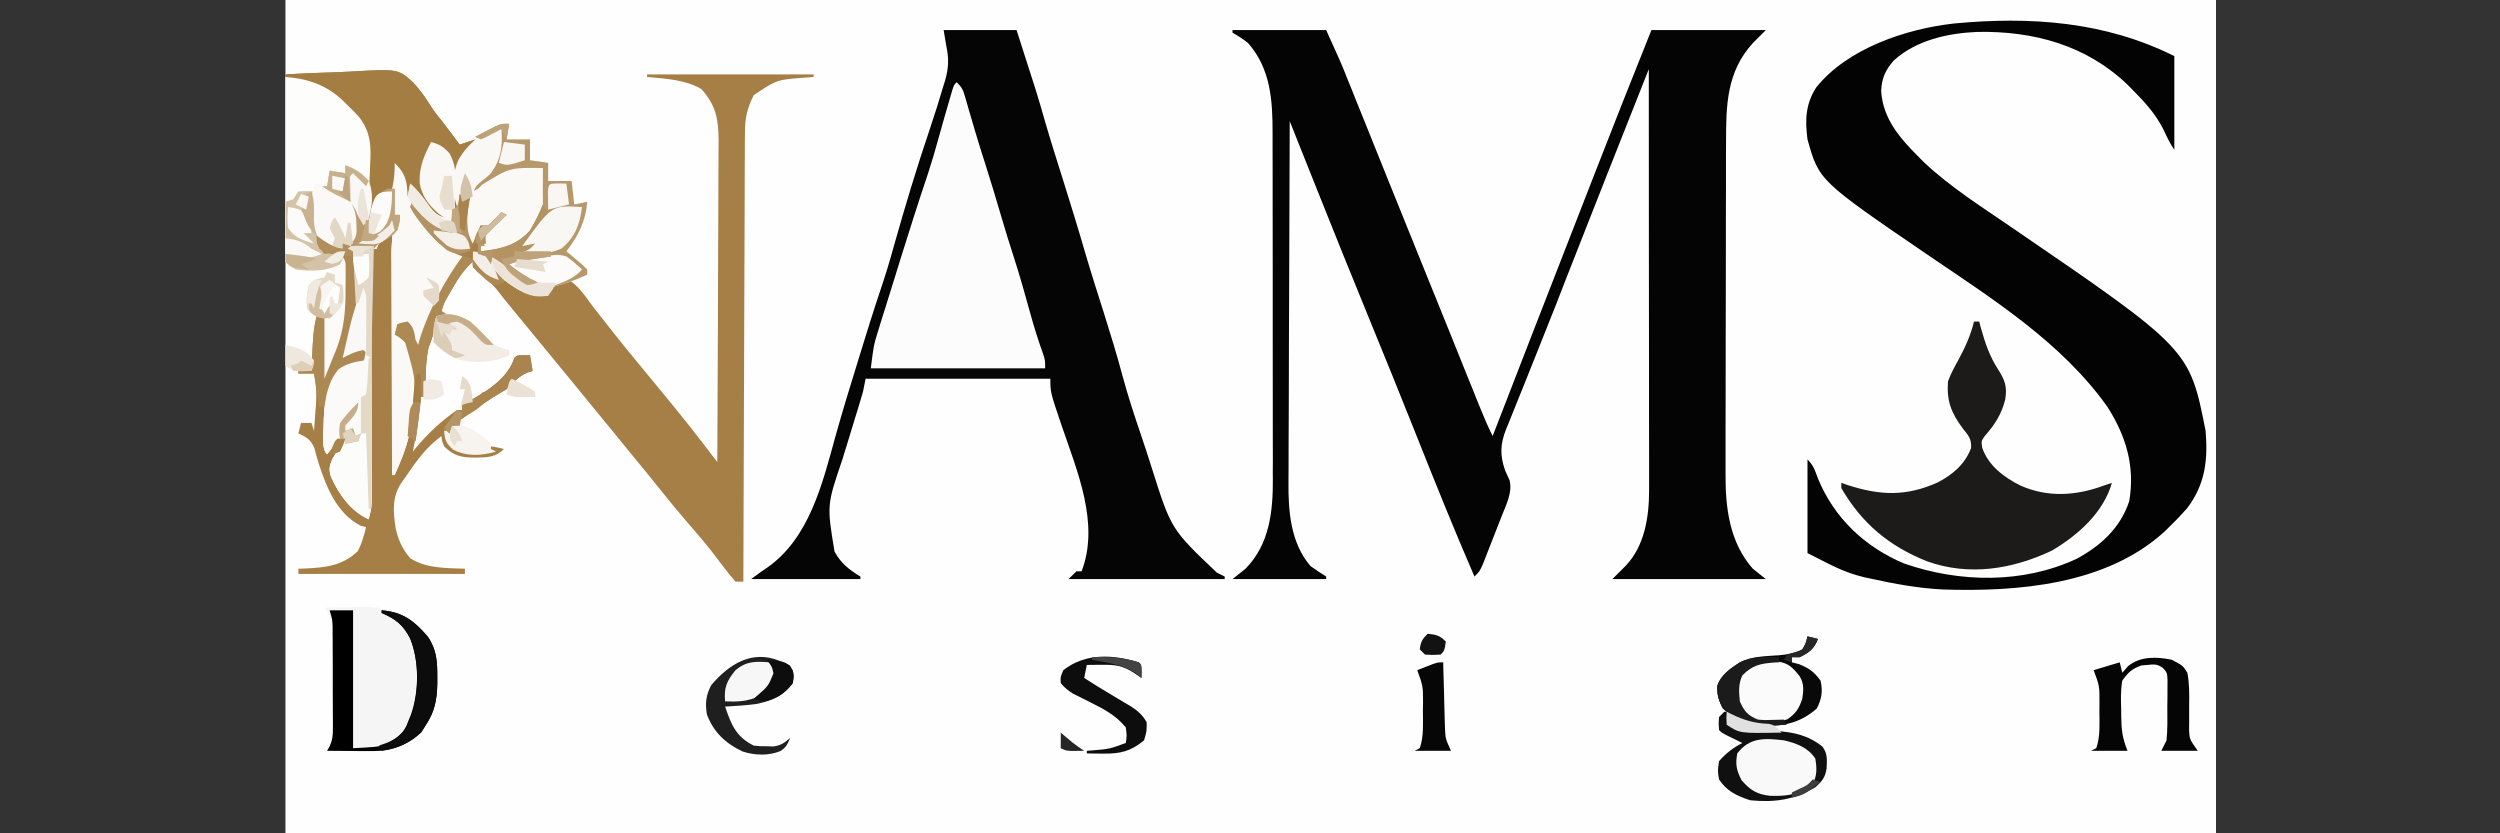 <svg xmlns="http://www.w3.org/2000/svg" xmlns:xlink="http://www.w3.org/1999/xlink" width="180" viewBox="0 0 135 45" height="60" preserveAspectRatio="xMidYMid meet"><rect x="0" y="0" width="135" height="45" fill="#333333" stroke="none"/><defs><clipPath id="7e4fbbb92a"><path d="M 15.414 0 L 119.664 0 L 119.664 45 L 15.414 45 Z M 15.414 0 "></path></clipPath><clipPath id="242c10bab2"><path d="M 15.414 3 L 44 3 L 44 32 L 15.414 32 Z M 15.414 3 "></path></clipPath><clipPath id="46b284fe15"><path d="M 97 1 L 119.664 1 L 119.664 32 L 97 32 Z M 97 1 "></path></clipPath><clipPath id="b187275151"><path d="M 15.414 4 L 26 4 L 26 29 L 15.414 29 Z M 15.414 4 "></path></clipPath><clipPath id="4f0ec37815"><path d="M 15.414 3 L 26 3 L 26 13 L 15.414 13 Z M 15.414 3 "></path></clipPath><clipPath id="2be81abf7f"><path d="M 15.414 10 L 19 10 L 19 21 L 15.414 21 Z M 15.414 10 "></path></clipPath><clipPath id="fd929e6ac0"><path d="M 15.414 10 L 19 10 L 19 15 L 15.414 15 Z M 15.414 10 "></path></clipPath><clipPath id="53fe88f25d"><path d="M 15.414 18 L 17 18 L 17 21 L 15.414 21 Z M 15.414 18 "></path></clipPath><clipPath id="57ec4debff"><path d="M 15.414 11 L 17 11 L 17 14 L 15.414 14 Z M 15.414 11 "></path></clipPath><clipPath id="d290882d8f"><path d="M 15.414 12 L 18 12 L 18 14 L 15.414 14 Z M 15.414 12 "></path></clipPath><clipPath id="1b5035b0fb"><path d="M 15.414 13 L 18 13 L 18 15 L 15.414 15 Z M 15.414 13 "></path></clipPath><clipPath id="50f0a05998"><path d="M 15.414 10 L 17 10 L 17 12 L 15.414 12 Z M 15.414 10 "></path></clipPath><clipPath id="c2fdf0f4fa"><path d="M 15.414 19 L 17 19 L 17 21 L 15.414 21 Z M 15.414 19 "></path></clipPath></defs><g id="759981c963"><g clip-rule="nonzero" clip-path="url(#7e4fbbb92a)"><path style=" stroke:none;fill-rule:nonzero;fill:#fefefe;fill-opacity:1;" d="M 15.414 -29.566 C 49.816 -29.566 84.219 -29.566 119.664 -29.566 C 119.664 4.84 119.664 39.242 119.664 74.684 C 85.262 74.684 50.859 74.684 15.414 74.684 C 15.414 40.281 15.414 5.879 15.414 -29.566 Z M 15.414 -29.566 "></path></g><path style=" stroke:none;fill-rule:nonzero;fill:#040404;fill-opacity:1;" d="M 66.555 1.625 C 68.223 1.625 69.891 1.625 71.613 1.625 C 72.402 3.363 72.402 3.363 72.652 3.988 C 72.738 4.199 72.738 4.199 72.824 4.418 C 72.887 4.566 72.945 4.715 73.008 4.867 C 73.07 5.027 73.133 5.188 73.199 5.352 C 73.375 5.777 73.547 6.207 73.719 6.637 C 73.898 7.09 74.082 7.539 74.262 7.988 C 74.48 8.535 74.703 9.082 74.922 9.629 C 75.543 11.176 76.168 12.719 76.793 14.262 C 76.98 14.727 77.172 15.195 77.359 15.66 C 77.43 15.832 77.43 15.832 77.5 16.004 C 77.809 16.773 78.121 17.543 78.434 18.316 C 78.656 18.867 78.879 19.418 79.098 19.969 C 79.207 20.23 79.312 20.492 79.418 20.758 C 79.562 21.117 79.711 21.48 79.855 21.844 C 79.898 21.949 79.941 22.059 79.988 22.168 C 80.176 22.637 80.375 23.094 80.605 23.543 C 80.633 23.469 80.66 23.398 80.691 23.32 C 82.156 19.531 83.629 15.746 85.105 11.961 C 85.441 11.102 85.777 10.242 86.109 9.383 C 87.121 6.793 88.137 4.207 89.176 1.625 C 91.215 1.625 93.254 1.625 95.355 1.625 C 95.008 1.973 95.008 1.973 94.652 2.328 C 93.23 3.891 93.207 5.688 93.207 7.699 C 93.207 7.914 93.207 8.125 93.203 8.34 C 93.203 8.914 93.203 9.488 93.203 10.062 C 93.203 10.426 93.199 10.785 93.199 11.145 C 93.199 12.402 93.195 13.664 93.195 14.922 C 93.195 16.09 93.195 17.262 93.188 18.43 C 93.188 19.438 93.184 20.445 93.184 21.453 C 93.184 22.055 93.184 22.652 93.18 23.254 C 93.18 23.82 93.18 24.383 93.18 24.949 C 93.18 25.156 93.18 25.359 93.18 25.566 C 93.164 27.398 93.391 29.285 94.652 30.711 C 94.887 30.895 95.117 31.082 95.355 31.27 C 92.621 31.27 89.887 31.27 87.066 31.27 C 87.297 31.039 87.531 30.809 87.77 30.57 C 88.812 29.492 89.051 27.918 89.051 26.477 C 89.051 26.379 89.051 26.281 89.051 26.18 C 89.051 25.855 89.051 25.527 89.051 25.203 C 89.051 24.969 89.051 24.734 89.051 24.5 C 89.051 23.867 89.051 23.23 89.047 22.598 C 89.047 21.934 89.047 21.27 89.047 20.609 C 89.047 19.352 89.047 18.098 89.043 16.844 C 89.043 15.414 89.043 13.984 89.039 12.555 C 89.039 9.613 89.035 6.672 89.035 3.734 C 86.812 9.344 86.812 9.344 84.605 14.957 C 84.488 15.258 84.371 15.559 84.254 15.859 C 84.199 16.008 84.141 16.152 84.082 16.305 C 83.723 17.215 83.363 18.125 82.996 19.035 C 82.754 19.633 82.516 20.234 82.277 20.832 C 82.164 21.117 82.051 21.398 81.934 21.68 C 81.777 22.07 81.621 22.457 81.465 22.848 C 81.418 22.961 81.371 23.074 81.324 23.191 C 81.012 23.992 80.988 24.578 81.277 25.406 C 81.355 25.582 81.434 25.758 81.516 25.934 C 81.684 26.582 81.34 27.238 81.105 27.836 C 81.055 27.965 81.055 27.965 81.004 28.094 C 80.934 28.273 80.863 28.453 80.793 28.633 C 80.684 28.91 80.574 29.184 80.469 29.461 C 80.398 29.637 80.332 29.812 80.262 29.988 C 80.199 30.145 80.137 30.305 80.074 30.469 C 79.902 30.852 79.902 30.852 79.621 31.133 C 78.547 28.66 77.543 26.164 76.547 23.664 C 75.668 21.457 74.777 19.254 73.875 17.059 C 72.938 14.781 72.023 12.496 71.109 10.211 C 70.969 9.852 70.824 9.496 70.68 9.137 C 70.336 8.273 69.992 7.41 69.645 6.543 C 69.633 9.297 69.621 12.051 69.617 14.801 C 69.613 16.082 69.609 17.359 69.602 18.637 C 69.598 19.754 69.594 20.867 69.594 21.98 C 69.59 22.57 69.59 23.16 69.586 23.75 C 69.582 24.309 69.582 24.863 69.582 25.422 C 69.582 25.625 69.582 25.828 69.578 26.031 C 69.562 27.598 69.695 29.336 70.77 30.57 C 71.043 30.766 71.324 30.953 71.613 31.133 C 71.613 31.176 71.613 31.223 71.613 31.27 C 69.941 31.27 68.273 31.27 66.555 31.27 C 66.902 30.992 66.902 30.992 67.258 30.711 C 68.562 29.387 68.746 27.602 68.734 25.824 C 68.734 25.723 68.734 25.621 68.73 25.516 C 68.734 25.297 68.734 25.078 68.734 24.859 C 68.734 24.27 68.734 23.68 68.73 23.09 C 68.73 22.469 68.73 21.852 68.73 21.23 C 68.73 20.191 68.73 19.148 68.727 18.109 C 68.723 16.91 68.723 15.711 68.727 14.512 C 68.727 13.355 68.727 12.195 68.723 11.035 C 68.723 10.547 68.723 10.055 68.723 9.566 C 68.723 8.984 68.723 8.406 68.719 7.828 C 68.719 7.617 68.719 7.406 68.719 7.195 C 68.723 5.426 68.617 3.711 67.398 2.328 C 67.125 2.105 66.859 1.941 66.555 1.766 C 66.555 1.719 66.555 1.676 66.555 1.625 Z M 66.555 1.625 "></path><path style=" stroke:none;fill-rule:nonzero;fill:#050505;fill-opacity:1;" d="M 50.957 1.625 C 52.258 1.625 53.555 1.625 54.895 1.625 C 56.02 5.117 56.02 5.117 56.426 6.539 C 56.742 7.625 57.082 8.699 57.422 9.773 C 57.836 11.098 58.246 12.418 58.629 13.75 C 58.945 14.82 59.289 15.887 59.625 16.949 C 59.969 18.051 60.312 19.152 60.609 20.27 C 60.91 21.395 61.277 22.496 61.652 23.602 C 61.84 24.152 62.02 24.707 62.195 25.266 C 63.242 28.578 63.242 28.578 65.711 30.922 C 65.852 30.988 65.988 31.059 66.133 31.133 C 66.133 31.176 66.133 31.223 66.133 31.27 C 63.352 31.27 60.57 31.27 57.703 31.27 C 57.84 31.133 57.98 30.992 58.125 30.852 C 58.219 30.852 58.309 30.852 58.406 30.852 C 59.395 28.281 58.164 25.434 57.332 22.992 C 56.719 21.184 56.719 21.184 56.719 20.453 C 53.426 20.453 50.137 20.453 46.742 20.453 C 46.699 20.684 46.652 20.918 46.602 21.156 C 46.539 21.379 46.473 21.605 46.402 21.828 C 46.363 21.957 46.324 22.086 46.285 22.215 C 46.242 22.352 46.199 22.488 46.156 22.629 C 46.066 22.922 45.977 23.211 45.891 23.504 C 45.758 23.934 45.625 24.367 45.492 24.801 C 44.648 27.281 44.648 27.281 45.066 29.789 C 45.426 30.434 45.836 30.75 46.461 31.133 C 46.461 31.176 46.461 31.223 46.461 31.27 C 44.516 31.27 42.566 31.27 40.562 31.27 C 41.125 30.852 41.125 30.852 41.41 30.664 C 43.699 29.082 44.41 26.117 45.109 23.582 C 45.492 22.207 45.91 20.848 46.332 19.488 C 46.367 19.371 46.402 19.254 46.441 19.133 C 46.797 17.973 47.156 16.816 47.543 15.664 C 47.805 14.887 48.047 14.105 48.262 13.312 C 48.863 11.184 49.5 9.062 50.211 6.965 C 50.469 6.195 50.715 5.426 50.941 4.648 C 50.973 4.543 51.004 4.438 51.039 4.332 C 51.23 3.656 51.246 3.168 51.098 2.469 C 51.031 2.051 51.031 2.051 50.957 1.625 Z M 50.957 1.625 "></path><g clip-rule="nonzero" clip-path="url(#242c10bab2)"><path style=" stroke:none;fill-rule:nonzero;fill:#a67f46;fill-opacity:1;" d="M 15.414 4.016 C 16.281 3.965 17.152 3.93 18.02 3.906 C 18.316 3.898 18.613 3.883 18.906 3.867 C 21.488 3.719 21.488 3.719 22.285 4.426 C 22.668 4.832 22.98 5.273 23.273 5.746 C 23.457 6.039 23.672 6.305 23.895 6.574 C 24.004 6.719 24.113 6.867 24.23 7.02 C 24.289 7.098 24.348 7.176 24.41 7.254 C 24.547 7.438 24.688 7.625 24.824 7.809 C 25.105 7.715 25.383 7.621 25.668 7.527 C 25.609 7.613 25.551 7.699 25.488 7.789 C 25.414 7.902 25.336 8.016 25.258 8.133 C 25.18 8.246 25.102 8.359 25.023 8.473 C 24.695 9 24.668 9.406 24.676 10.012 C 24.68 10.152 24.68 10.293 24.68 10.434 C 24.684 10.543 24.684 10.648 24.684 10.758 C 24.824 10.621 24.824 10.621 24.965 10.477 C 25.012 10.57 25.059 10.664 25.105 10.758 C 25.199 10.711 25.293 10.664 25.387 10.617 C 25.363 10.707 25.34 10.797 25.316 10.891 C 25.188 11.691 25.113 12.426 25.527 13.148 C 25.668 12.824 25.805 12.496 25.949 12.164 C 26.09 12.164 26.227 12.164 26.371 12.164 C 26.75 11.82 26.75 11.82 27.074 11.461 C 27.168 11.508 27.258 11.555 27.355 11.602 C 27.273 11.68 27.191 11.754 27.109 11.832 C 27.004 11.934 26.898 12.035 26.793 12.137 C 26.688 12.238 26.586 12.336 26.477 12.438 C 26.184 12.715 26.184 12.715 26.23 13.148 C 26.094 13.215 26.094 13.215 25.949 13.289 C 25.949 13.379 25.949 13.473 25.949 13.57 C 27.02 13.453 27.883 13.27 28.621 12.445 C 28.895 11.992 29.121 11.531 29.32 11.039 C 29.461 11.316 29.461 11.316 29.602 11.602 C 29.535 11.691 29.465 11.777 29.395 11.867 C 29.301 11.984 29.211 12.098 29.121 12.215 C 29.031 12.332 28.941 12.445 28.848 12.562 C 28.617 12.852 28.617 12.852 28.48 13.148 C 28.617 13.102 28.758 13.055 28.898 13.008 C 28.992 13.098 29.086 13.191 29.18 13.289 C 28.902 13.426 28.902 13.426 28.621 13.57 C 28.992 13.57 29.359 13.57 29.742 13.57 C 29.742 13.66 29.742 13.754 29.742 13.848 C 29.617 13.867 29.488 13.887 29.359 13.906 C 29.109 13.941 29.109 13.941 28.855 13.98 C 28.691 14.004 28.527 14.031 28.359 14.055 C 27.914 14.121 27.914 14.121 27.496 14.27 C 27.984 14.688 28.461 14.984 29.039 15.254 C 28.797 15.348 28.797 15.348 28.48 15.395 C 28.199 15.238 28.199 15.238 27.918 15.008 C 27.824 14.934 27.73 14.859 27.637 14.781 C 27.543 14.707 27.449 14.629 27.355 14.551 C 27.168 14.41 26.98 14.27 26.793 14.129 C 26.793 14.598 27.035 14.781 27.355 15.113 C 28.098 15.641 28.688 15.914 29.602 15.816 C 29.648 15.723 29.695 15.633 29.742 15.535 C 29.465 15.465 29.465 15.465 29.18 15.395 C 29.707 15.195 30.164 15.082 30.727 15.113 C 31.27 15.484 31.609 15.992 31.992 16.52 C 32.109 16.668 32.227 16.82 32.344 16.969 C 32.602 17.293 32.859 17.621 33.113 17.949 C 33.566 18.527 34.035 19.094 34.504 19.664 C 34.672 19.863 34.836 20.066 35.004 20.27 C 35.086 20.371 35.172 20.469 35.254 20.574 C 35.656 21.059 36.055 21.547 36.453 22.035 C 36.52 22.117 36.586 22.199 36.656 22.285 C 37.137 22.871 37.602 23.473 38.062 24.074 C 38.125 24.156 38.191 24.242 38.258 24.328 C 38.418 24.535 38.578 24.742 38.734 24.949 C 38.75 22.531 38.758 20.113 38.766 17.699 C 38.766 16.574 38.77 15.453 38.777 14.332 C 38.785 13.352 38.785 12.375 38.789 11.395 C 38.789 10.879 38.789 10.359 38.793 9.844 C 38.801 9.262 38.801 8.684 38.801 8.105 C 38.801 7.848 38.801 7.848 38.805 7.59 C 38.801 6.449 38.66 5.668 37.867 4.805 C 36.984 4.293 35.941 4.25 34.941 4.156 C 34.941 4.109 34.941 4.062 34.941 4.016 C 37.91 4.016 40.875 4.016 43.934 4.016 C 43.934 4.062 43.934 4.105 43.934 4.156 C 43.781 4.168 43.633 4.18 43.477 4.191 C 41.941 4.305 41.941 4.305 40.703 5.141 C 40.344 5.84 40.219 6.41 40.227 7.199 C 40.223 7.305 40.223 7.41 40.223 7.516 C 40.219 7.863 40.219 8.207 40.219 8.555 C 40.219 8.805 40.219 9.055 40.215 9.305 C 40.211 9.977 40.211 10.652 40.211 11.328 C 40.207 12.035 40.203 12.742 40.203 13.445 C 40.195 14.785 40.191 16.121 40.188 17.457 C 40.184 18.977 40.18 20.5 40.172 22.023 C 40.16 25.152 40.148 28.281 40.141 31.41 C 40 31.41 39.863 31.41 39.719 31.41 C 39.469 31.129 39.246 30.852 39.023 30.551 C 38.887 30.371 38.75 30.188 38.609 30.008 C 38.539 29.914 38.469 29.82 38.395 29.727 C 38.043 29.281 37.676 28.852 37.305 28.426 C 36.73 27.766 36.176 27.098 35.633 26.414 C 35.129 25.777 34.613 25.152 34.098 24.527 C 33.887 24.27 33.676 24.012 33.465 23.754 C 33.363 23.629 33.258 23.5 33.152 23.367 C 32.836 22.98 32.52 22.594 32.203 22.211 C 32.098 22.082 31.992 21.953 31.883 21.82 C 31.68 21.574 31.48 21.328 31.277 21.078 C 30.629 20.285 29.977 19.488 29.32 18.695 C 27.215 16.141 27.215 16.141 26.793 15.594 C 26.469 15.203 26.117 14.91 25.723 14.598 C 25.66 14.535 25.594 14.477 25.527 14.41 C 25.527 14.32 25.527 14.227 25.527 14.129 C 25.062 14.559 24.762 14.996 24.449 15.543 C 24.363 15.691 24.277 15.836 24.191 15.988 C 23.973 16.375 23.973 16.375 23.844 16.801 C 23.98 16.895 24.121 16.984 24.266 17.082 C 24.031 17.082 23.801 17.082 23.562 17.082 C 23.543 17.23 23.527 17.375 23.508 17.527 C 23.434 17.996 23.316 18.336 23.141 18.766 C 23.016 19.379 22.984 19.953 22.992 20.574 C 22.992 20.738 22.992 20.898 22.996 21.066 C 22.996 21.188 22.996 21.312 23 21.438 C 22.906 21.438 22.812 21.438 22.719 21.438 C 22.711 21.52 22.703 21.602 22.699 21.691 C 22.617 22.602 22.473 23.488 22.297 24.387 C 22.352 24.32 22.406 24.25 22.461 24.18 C 23.117 23.395 23.84 22.719 24.684 22.141 C 24.777 22.141 24.871 22.141 24.965 22.141 C 24.965 22.047 24.965 21.953 24.965 21.859 C 25.098 21.793 25.227 21.727 25.363 21.656 C 26.328 21.102 27.422 20.426 27.777 19.328 C 27.918 19.188 27.918 19.188 28.277 19.18 C 28.391 19.184 28.504 19.188 28.621 19.188 C 28.664 19.465 28.711 19.746 28.762 20.031 C 28.66 20.062 28.559 20.094 28.453 20.129 C 27.98 20.348 27.719 20.645 27.355 21.016 C 27.121 21.16 26.887 21.297 26.652 21.438 C 26.332 21.648 26.012 21.859 25.695 22.078 C 25.609 22.133 25.527 22.191 25.441 22.246 C 25.23 22.391 25.027 22.547 24.824 22.699 C 24.824 22.793 24.824 22.887 24.824 22.98 C 24.688 22.98 24.547 22.98 24.406 22.98 C 24.359 23.121 24.312 23.262 24.266 23.402 C 24.219 23.496 24.172 23.59 24.125 23.684 C 24.605 24.215 24.605 24.215 25.262 24.41 C 25.43 24.41 25.43 24.41 25.598 24.414 C 25.711 24.414 25.82 24.418 25.938 24.418 C 26.262 24.414 26.262 24.414 26.512 24.105 C 26.879 24.16 26.879 24.16 27.215 24.246 C 26.758 24.703 26.316 24.695 25.695 24.711 C 24.93 24.707 24.531 24.641 23.984 24.105 C 23.859 23.789 23.859 23.789 23.844 23.543 C 23 24.156 22.457 24.934 21.875 25.793 C 21.777 25.926 21.777 25.926 21.68 26.062 C 21.164 26.832 21.23 27.613 21.359 28.492 C 21.496 29.145 21.723 29.641 22.156 30.148 C 23.051 30.711 24.074 30.668 25.105 30.711 C 25.105 30.801 25.105 30.895 25.105 30.992 C 22.141 30.992 19.172 30.992 16.113 30.992 C 16.113 30.898 16.113 30.805 16.113 30.711 C 16.293 30.703 16.293 30.703 16.477 30.699 C 17.59 30.645 18.504 30.551 19.328 29.754 C 19.543 29.336 19.656 28.914 19.77 28.461 C 19.672 28.438 19.578 28.414 19.477 28.391 C 18.172 27.723 17.617 26.281 17.188 24.965 C 17.109 24.711 17.043 24.453 16.977 24.195 C 16.777 23.734 16.559 23.613 16.113 23.402 C 16.184 23.125 16.184 23.125 16.254 22.84 C 16.441 22.84 16.625 22.84 16.816 22.84 C 16.863 22.98 16.91 23.121 16.957 23.262 C 16.984 22.906 17.012 22.551 17.035 22.191 C 17.043 22.09 17.055 21.992 17.062 21.887 C 17.102 21.289 17.082 20.762 16.957 20.172 C 16.68 20.172 16.402 20.172 16.113 20.172 C 16.113 20.125 16.113 20.078 16.113 20.031 C 16.461 19.961 16.461 19.961 16.816 19.891 C 16.824 19.734 16.836 19.578 16.844 19.418 C 16.855 19.215 16.867 19.008 16.879 18.801 C 16.883 18.699 16.891 18.598 16.895 18.492 C 16.926 18.004 16.969 17.551 17.098 17.082 C 17.238 17.082 17.375 17.082 17.52 17.082 C 17.52 18.195 17.52 19.305 17.52 20.453 C 17.68 20.055 17.84 19.66 18.004 19.25 C 18.055 19.125 18.102 19.004 18.156 18.879 C 18.602 17.746 18.668 16.695 18.66 15.492 C 18.66 15.363 18.664 15.238 18.664 15.105 C 18.664 14.984 18.664 14.863 18.664 14.738 C 18.664 14.629 18.664 14.52 18.664 14.406 C 18.66 14.121 18.66 14.121 18.504 13.848 C 18.551 13.758 18.598 13.664 18.645 13.57 C 18.273 13.613 17.902 13.66 17.52 13.711 C 17.301 13.453 17.301 13.453 17.098 13.148 C 17.145 13.008 17.191 12.867 17.238 12.727 C 17.395 12.859 17.395 12.859 17.555 12.996 C 17.902 13.258 18.086 13.367 18.504 13.43 C 18.504 13.336 18.504 13.242 18.504 13.148 C 18.711 13.215 18.711 13.215 18.926 13.289 C 19.258 13.992 19.262 14.691 19.258 15.457 C 19.258 15.641 19.258 15.641 19.258 15.828 C 19.238 17.027 19.047 18.246 18.504 19.328 C 18.609 19.234 18.711 19.137 18.82 19.039 C 19.207 18.766 19.207 18.766 19.531 18.801 C 19.648 18.855 19.648 18.855 19.77 18.906 C 19.723 19.141 19.676 19.371 19.629 19.609 C 19.543 19.629 19.453 19.645 19.367 19.664 C 18.684 19.82 18.684 19.82 18.195 20.281 C 18.09 20.57 18.012 20.855 17.941 21.156 C 17.891 21.281 17.844 21.406 17.793 21.535 C 17.625 22.117 17.629 22.645 17.645 23.246 C 17.645 23.355 17.645 23.465 17.648 23.578 C 17.648 23.848 17.656 24.117 17.66 24.387 C 17.746 24.27 17.828 24.156 17.914 24.035 C 18.016 23.918 18.117 23.805 18.223 23.684 C 18.363 23.684 18.5 23.684 18.645 23.684 C 18.5 24.07 18.355 24.395 18.125 24.738 C 17.895 25.176 17.953 25.324 18.082 25.793 C 18.207 26.105 18.207 26.105 18.371 26.406 C 18.422 26.508 18.473 26.605 18.527 26.707 C 18.879 27.207 18.879 27.207 19.91 28.039 C 19.953 23.219 20 18.395 20.051 13.43 C 20.141 13.43 20.234 13.43 20.328 13.43 C 20.398 13.219 20.398 13.219 20.469 13.008 C 20.75 12.82 21.027 12.637 21.312 12.445 C 21.312 16.711 21.312 20.977 21.312 25.371 C 21.68 24.367 21.973 23.535 22.121 22.508 C 22.137 22.395 22.156 22.277 22.172 22.16 C 22.488 20.242 22.488 20.242 21.875 18.484 C 21.586 18.227 21.586 18.227 21.312 18.066 C 21.383 17.785 21.383 17.785 21.453 17.504 C 21.719 17.414 21.719 17.414 22.016 17.363 C 22.352 17.695 22.359 17.891 22.438 18.344 C 22.484 18.438 22.531 18.531 22.578 18.625 C 22.625 18.465 22.672 18.301 22.719 18.137 C 23.227 16.617 24.023 15.137 24.965 13.848 C 24.805 13.781 24.641 13.715 24.477 13.648 C 23.715 13.27 23.238 12.684 22.719 12.023 C 22.652 11.938 22.586 11.855 22.52 11.77 C 22.359 11.551 22.359 11.551 22.156 11.18 C 22.203 11.043 22.25 10.902 22.297 10.758 C 22.375 10.887 22.453 11.012 22.535 11.145 C 23.012 11.812 23.488 12.18 24.266 12.445 C 24.379 12.039 24.406 11.758 24.406 11.32 C 24.41 11.129 24.418 10.934 24.426 10.742 C 24.43 10.52 24.434 10.297 24.441 10.074 C 24.445 9.961 24.449 9.852 24.453 9.738 C 24.465 8.984 24.367 8.535 23.844 7.949 C 23.543 7.816 23.543 7.816 23.281 7.809 C 22.93 8.609 22.695 9.32 22.859 10.195 C 23.18 10.93 23.68 11.488 24.266 12.023 C 23.293 11.594 22.809 10.953 22.297 10.055 C 22.203 10.242 22.113 10.426 22.016 10.617 C 22.004 10.445 21.992 10.277 21.98 10.102 C 21.914 9.523 21.723 9.215 21.312 8.793 C 21.312 8.887 21.312 8.98 21.312 9.078 C 21.297 9.469 21.266 9.82 21.172 10.195 C 20.762 10.496 20.762 10.496 20.328 10.758 C 20.172 11.137 20.117 11.477 20.051 11.883 C 19.887 11.375 19.91 10.922 19.934 10.395 C 19.941 10.113 19.953 9.836 19.961 9.555 C 19.965 9.363 19.977 9.172 19.984 8.98 C 20.043 7.926 20.047 7.152 19.371 6.297 C 19.184 6.094 18.988 5.895 18.785 5.699 C 18.699 5.613 18.609 5.527 18.52 5.438 C 17.645 4.594 16.605 4.242 15.414 4.156 C 15.414 4.109 15.414 4.062 15.414 4.016 Z M 15.414 4.016 "></path></g><g clip-rule="nonzero" clip-path="url(#46b284fe15)"><path style=" stroke:none;fill-rule:nonzero;fill:#030303;fill-opacity:1;" d="M 117.414 3.031 C 117.414 4.699 117.414 6.371 117.414 8.09 C 117.176 7.734 117.016 7.414 116.844 7.027 C 116.418 6.172 115.836 5.531 115.168 4.859 C 115.07 4.758 114.973 4.66 114.871 4.559 C 112.641 2.43 109.797 1.668 106.785 1.723 C 105.188 1.789 103.465 2.168 102.258 3.273 C 101.805 3.789 101.617 4.223 101.582 4.91 C 101.68 6.438 102.605 7.469 103.645 8.512 C 103.734 8.602 103.828 8.691 103.918 8.785 C 105.32 10.098 106.98 11.152 108.562 12.234 C 118.23 18.844 118.23 18.844 119.102 23.262 C 119.234 24.84 119.086 26.148 118.105 27.445 C 117.793 27.801 117.473 28.133 117.133 28.461 C 117.051 28.543 116.969 28.621 116.883 28.707 C 113.73 31.582 108.961 31.965 104.91 31.832 C 103.594 31.766 102.309 31.531 101.02 31.246 C 100.906 31.223 100.789 31.195 100.672 31.172 C 99.508 30.898 98.746 30.438 97.605 29.867 C 97.605 28.199 97.605 26.527 97.605 24.809 C 97.934 25.141 98.008 25.395 98.168 25.836 C 99.043 27.969 100.699 29.539 102.824 30.43 C 105.828 31.473 109.242 31.527 112.145 30.172 C 113.449 29.465 114.492 28.516 114.977 27.07 C 115.301 25.188 114.809 23.547 113.797 21.965 C 111.348 18.516 107.645 16.176 104.199 13.832 C 98.227 9.758 98.227 9.758 97.605 7.527 C 97.465 6.492 97.5 5.602 98.082 4.715 C 99.758 2.621 102.914 1.559 105.504 1.27 C 109.629 0.879 113.668 1.156 117.414 3.031 Z M 117.414 3.031 "></path></g><g clip-rule="nonzero" clip-path="url(#b187275151)"><path style=" stroke:none;fill-rule:nonzero;fill:#fdfdfc;fill-opacity:1;" d="M 15.414 4.156 C 15.59 4.152 15.766 4.148 15.945 4.145 C 16.098 4.145 16.098 4.145 16.246 4.141 C 17.348 4.195 18.367 5.047 19.09 5.809 C 19.219 5.965 19.219 5.965 19.348 6.121 C 19.473 6.25 19.598 6.379 19.727 6.508 C 20.297 7.32 20.121 8.398 20.094 9.344 C 20.09 9.551 20.086 9.754 20.082 9.961 C 20.074 10.461 20.062 10.961 20.051 11.461 C 20.09 11.328 20.129 11.195 20.172 11.055 C 20.344 10.582 20.461 10.438 20.891 10.195 C 20.984 10.195 21.078 10.195 21.172 10.195 C 21.172 9.688 21.172 9.176 21.172 8.652 C 21.707 9.168 22.141 9.691 22.562 10.297 C 22.66 10.434 22.754 10.566 22.852 10.707 C 22.945 10.84 23.039 10.977 23.137 11.117 C 23.41 11.445 23.586 11.59 23.984 11.742 C 23.879 11.668 23.773 11.598 23.668 11.523 C 23.137 11.055 22.789 10.594 22.664 9.895 C 22.621 9.051 22.891 8.406 23.281 7.668 C 23.75 7.797 23.965 7.93 24.285 8.301 C 24.617 8.926 24.609 9.383 24.578 10.074 C 24.578 10.188 24.574 10.297 24.574 10.414 C 24.566 10.621 24.562 10.828 24.555 11.039 C 24.535 11.578 24.566 12.059 24.684 12.586 C 23.625 12.484 23.012 11.934 22.297 11.18 C 23.406 12.816 23.406 12.816 25.105 13.711 C 25.039 13.828 24.969 13.945 24.895 14.066 C 23.992 15.605 23.117 17.156 22.719 18.906 C 22.309 18.445 22.086 18.121 22.016 17.504 C 21.738 17.57 21.738 17.57 21.453 17.645 C 21.531 18.184 21.773 18.395 22.156 18.766 C 22.938 20.02 22.363 22.129 22.09 23.508 C 21.914 24.254 21.629 24.953 21.312 25.652 C 21.266 25.652 21.223 25.652 21.172 25.652 C 21.172 21.34 21.172 17.027 21.172 12.586 C 20.496 13.047 20.496 13.047 20.328 13.43 C 20.238 13.43 20.145 13.43 20.051 13.43 C 20.051 13.602 20.051 13.777 20.051 13.957 C 20.055 15.602 20.055 17.25 20.055 18.895 C 20.059 19.742 20.059 20.586 20.059 21.434 C 20.062 22.25 20.062 23.066 20.062 23.883 C 20.062 24.191 20.062 24.504 20.062 24.816 C 20.066 25.254 20.066 25.688 20.066 26.125 C 20.066 26.254 20.066 26.383 20.066 26.516 C 20.066 26.637 20.066 26.754 20.066 26.879 C 20.066 26.98 20.066 27.082 20.066 27.188 C 20.047 27.488 19.988 27.754 19.91 28.039 C 18.957 27.625 18.301 26.695 17.887 25.766 C 17.754 25.375 17.781 25.188 17.941 24.809 C 18.16 24.426 18.398 24.051 18.645 23.684 C 18.125 23.855 17.98 24.098 17.66 24.527 C 17.344 24.211 17.477 23.414 17.477 22.973 C 17.492 21.941 17.582 20.754 18.281 19.941 C 18.688 19.645 19.137 19.527 19.629 19.469 C 19.629 19.285 19.629 19.098 19.629 18.906 C 19.215 18.996 18.879 19.137 18.504 19.328 C 18.543 19.195 18.586 19.062 18.625 18.926 C 19.129 17.137 19.125 15.414 19.066 13.57 C 18.973 13.523 18.879 13.477 18.785 13.43 C 18.691 13.336 18.598 13.242 18.504 13.148 C 18.504 13.238 18.504 13.332 18.504 13.43 C 17.727 13.34 17.727 13.34 17.398 13.066 C 17.344 13 17.293 12.934 17.238 12.867 C 17.332 13.098 17.426 13.328 17.52 13.57 C 17.891 13.57 18.262 13.57 18.645 13.57 C 18.828 14.211 18.809 14.828 18.812 15.492 C 18.812 15.613 18.812 15.734 18.816 15.859 C 18.82 17.152 18.508 18.27 18.062 19.477 C 18.008 19.641 18.008 19.641 17.945 19.805 C 17.852 20.07 17.758 20.332 17.66 20.594 C 17.566 20.547 17.477 20.5 17.379 20.453 C 17.363 19.32 17.406 18.207 17.52 17.082 C 17.406 17.062 17.297 17.043 17.18 17.023 C 16.816 16.941 16.816 16.941 16.625 16.711 C 16.5 16.238 16.57 15.871 16.676 15.395 C 16.957 15.113 16.957 15.113 17.238 15.062 C 17.547 15 17.547 15 17.695 14.684 C 17.73 14.594 17.766 14.504 17.801 14.41 C 17.66 14.48 17.66 14.48 17.52 14.551 C 17.27 14.574 17.016 14.582 16.766 14.586 C 16.629 14.59 16.496 14.594 16.359 14.598 C 15.895 14.543 15.734 14.465 15.414 14.129 C 15.344 13.703 15.344 13.703 15.348 13.168 C 15.348 13.07 15.348 12.973 15.348 12.871 C 15.348 12.551 15.352 12.23 15.359 11.906 C 15.359 11.684 15.359 11.461 15.359 11.238 C 15.363 10.652 15.367 10.062 15.375 9.477 C 15.379 8.879 15.383 8.281 15.387 7.68 C 15.391 6.504 15.402 5.332 15.414 4.156 Z M 15.414 4.156 "></path></g><path style=" stroke:none;fill-rule:nonzero;fill:#fcfcfc;fill-opacity:1;" d="M 51.66 4.438 C 51.961 4.734 52.012 4.871 52.125 5.266 C 52.156 5.379 52.191 5.488 52.223 5.605 C 52.277 5.789 52.277 5.789 52.328 5.973 C 52.402 6.23 52.48 6.488 52.555 6.742 C 52.613 6.941 52.613 6.941 52.672 7.141 C 52.844 7.727 53.031 8.309 53.215 8.887 C 53.512 9.816 53.793 10.75 54.066 11.684 C 54.281 12.43 54.516 13.172 54.754 13.91 C 55.07 14.898 55.355 15.895 55.629 16.898 C 55.836 17.66 56.074 18.406 56.34 19.148 C 56.438 19.469 56.438 19.469 56.438 19.891 C 53.332 19.891 50.227 19.891 47.023 19.891 C 47.184 18.625 47.184 18.625 47.391 17.965 C 47.434 17.816 47.48 17.668 47.527 17.516 C 47.602 17.281 47.602 17.281 47.676 17.039 C 47.727 16.875 47.777 16.711 47.832 16.543 C 47.996 16.016 48.16 15.488 48.324 14.965 C 48.434 14.617 48.543 14.266 48.648 13.918 C 49.125 12.391 49.605 10.871 50.117 9.359 C 50.328 8.715 50.516 8.066 50.695 7.414 C 50.902 6.676 51.109 5.934 51.328 5.199 C 51.359 5.082 51.395 4.965 51.43 4.848 C 51.52 4.578 51.52 4.578 51.66 4.438 Z M 51.66 4.438 "></path><path style=" stroke:none;fill-rule:nonzero;fill:#1c1b19;fill-opacity:1;" d="M 106.598 17.363 C 106.688 17.363 106.781 17.363 106.879 17.363 C 106.906 17.477 106.938 17.594 106.969 17.711 C 107.199 18.523 107.434 19.234 107.895 19.945 C 108.266 20.523 108.398 20.879 108.281 21.578 C 108.082 22.375 107.715 22.938 107.172 23.551 C 106.984 23.824 106.984 23.824 107.039 24.176 C 107.371 25.145 108.211 25.773 109.102 26.219 C 110.59 26.879 112.117 26.773 113.621 26.215 C 113.762 26.168 113.898 26.121 114.043 26.074 C 113.582 27.688 112.219 28.891 110.812 29.727 C 108.664 30.746 106.336 31.121 104.062 30.312 C 102.004 29.488 100.543 28.27 99.43 26.355 C 99.43 26.262 99.43 26.168 99.43 26.074 C 99.547 26.113 99.664 26.152 99.781 26.195 C 101.523 26.758 102.926 26.816 104.629 26.055 C 105.438 25.637 106.121 25.059 106.441 24.184 C 106.461 23.691 106.293 23.512 105.988 23.133 C 105.363 22.285 105.113 21.66 105.191 20.594 C 105.336 20.199 105.531 19.836 105.734 19.469 C 106.113 18.773 106.406 18.133 106.598 17.363 Z M 106.598 17.363 "></path><path style=" stroke:none;fill-rule:nonzero;fill:#faf9f6;fill-opacity:1;" d="M 27.496 6.684 C 27.449 6.961 27.402 7.242 27.355 7.527 C 27.773 7.527 28.188 7.527 28.621 7.527 C 28.621 7.898 28.621 8.27 28.621 8.652 C 28.945 8.699 29.27 8.742 29.602 8.793 C 29.602 9.117 29.602 9.441 29.602 9.773 C 30.02 9.773 30.438 9.773 30.867 9.773 C 30.938 10.402 30.938 10.402 31.008 11.039 C 31.238 10.992 31.473 10.945 31.711 10.898 C 31.621 11.953 31.23 12.738 30.586 13.57 C 30.668 13.637 30.75 13.703 30.832 13.773 C 30.938 13.863 31.039 13.953 31.148 14.043 C 31.254 14.129 31.355 14.219 31.465 14.309 C 31.547 14.391 31.625 14.469 31.711 14.551 C 31.711 14.645 31.711 14.738 31.711 14.832 C 31.203 15.062 30.723 15.262 30.184 15.395 C 29.965 15.465 29.965 15.465 29.742 15.535 C 29.695 15.676 29.652 15.812 29.602 15.957 C 28.621 16.086 27.992 15.691 27.215 15.113 C 26.914 14.84 26.734 14.617 26.512 14.27 C 26.559 14.133 26.605 13.992 26.652 13.848 C 26.762 13.941 26.867 14.031 26.98 14.125 C 27.191 14.301 27.191 14.301 27.406 14.48 C 27.617 14.656 27.617 14.656 27.832 14.836 C 28.16 15.141 28.16 15.141 28.48 15.113 C 28.344 15.031 28.211 14.945 28.074 14.859 C 27.637 14.551 27.637 14.551 27.355 14.129 C 27.676 14.082 27.992 14.035 28.312 13.988 C 28.488 13.965 28.668 13.938 28.852 13.91 C 29.32 13.848 29.32 13.848 29.742 13.848 C 29.742 13.758 29.742 13.664 29.742 13.57 C 29.605 13.613 29.465 13.66 29.32 13.711 C 29.102 13.719 28.883 13.723 28.664 13.719 C 28.492 13.715 28.492 13.715 28.32 13.715 C 28.234 13.711 28.145 13.711 28.059 13.711 C 28.145 13.668 28.23 13.629 28.32 13.586 C 28.637 13.438 28.637 13.438 28.898 13.148 C 28.551 13.215 28.551 13.215 28.199 13.289 C 28.254 13.215 28.309 13.141 28.367 13.066 C 28.762 12.547 29.141 12.031 29.461 11.461 C 29.414 11.414 29.371 11.367 29.32 11.32 C 29.215 11.574 29.215 11.574 29.102 11.828 C 28.703 12.621 28.156 13.113 27.355 13.48 C 26.875 13.582 26.438 13.59 25.949 13.57 C 25.949 13.078 26.031 12.793 26.352 12.418 C 26.633 12.141 26.918 11.867 27.215 11.602 C 27.031 11.734 26.852 11.871 26.672 12.004 C 26.57 12.082 26.469 12.156 26.363 12.234 C 25.957 12.547 25.742 12.824 25.527 13.289 C 25.188 12.777 25.09 12.559 25.098 11.961 C 25.098 11.852 25.102 11.742 25.102 11.629 C 25.105 11.527 25.105 11.426 25.105 11.32 C 25.105 11.18 25.105 11.043 25.105 10.898 C 24.969 10.992 24.828 11.086 24.684 11.18 C 24.406 10.348 24.398 9.406 24.781 8.605 C 25.398 7.559 26.199 6.684 27.496 6.684 Z M 27.496 6.684 "></path><path style=" stroke:none;fill-rule:nonzero;fill:#f5f5f5;fill-opacity:1;" d="M 17.52 32.816 C 18.027 32.801 18.539 32.789 19.047 32.781 C 19.191 32.777 19.332 32.773 19.48 32.766 C 20.73 32.75 21.766 32.988 22.711 33.844 C 23.391 34.535 23.613 35.324 23.629 36.266 C 23.625 36.375 23.625 36.48 23.621 36.594 C 23.621 36.703 23.621 36.816 23.621 36.93 C 23.598 37.77 23.473 38.434 23 39.141 C 22.918 39.27 22.836 39.398 22.754 39.535 C 22.039 40.227 21.129 40.562 20.145 40.559 C 19.926 40.559 19.926 40.559 19.707 40.559 C 19.555 40.555 19.406 40.555 19.25 40.555 C 19.098 40.551 18.945 40.551 18.789 40.551 C 18.414 40.551 18.035 40.547 17.66 40.543 C 17.707 40.465 17.75 40.387 17.797 40.305 C 17.953 39.953 17.977 39.719 17.98 39.336 C 17.98 39.211 17.984 39.082 17.984 38.953 C 17.984 38.816 17.984 38.68 17.984 38.539 C 17.984 38.398 17.984 38.258 17.984 38.109 C 17.988 37.812 17.988 37.516 17.984 37.219 C 17.984 36.762 17.988 36.305 17.992 35.852 C 17.992 35.562 17.992 35.273 17.992 34.98 C 17.992 34.848 17.996 34.711 17.996 34.57 C 17.992 33.871 17.977 33.387 17.52 32.816 Z M 17.52 32.816 "></path><path style=" stroke:none;fill-rule:nonzero;fill:#faf9f6;fill-opacity:1;" d="M 23.281 7.668 C 23.75 7.797 23.965 7.93 24.285 8.301 C 24.617 8.926 24.609 9.383 24.578 10.074 C 24.578 10.188 24.574 10.297 24.574 10.414 C 24.566 10.621 24.562 10.828 24.555 11.039 C 24.535 11.578 24.566 12.059 24.684 12.586 C 23.625 12.484 23.012 11.934 22.297 11.18 C 23.406 12.816 23.406 12.816 25.105 13.711 C 25.004 13.887 25.004 13.887 24.895 14.066 C 23.992 15.605 23.117 17.156 22.719 18.906 C 22.309 18.445 22.086 18.121 22.016 17.504 C 21.738 17.57 21.738 17.57 21.453 17.645 C 21.531 18.184 21.773 18.395 22.156 18.766 C 22.938 20.02 22.363 22.129 22.09 23.508 C 21.914 24.254 21.629 24.953 21.312 25.652 C 21.266 25.652 21.223 25.652 21.172 25.652 C 21.164 23.984 21.156 22.32 21.152 20.652 C 21.148 19.879 21.145 19.105 21.141 18.332 C 21.137 17.586 21.133 16.84 21.133 16.094 C 21.133 15.809 21.129 15.523 21.129 15.238 C 21.125 14.84 21.125 14.438 21.125 14.039 C 21.125 13.922 21.121 13.805 21.121 13.688 C 21.125 12.902 21.281 12.32 21.594 11.602 C 21.5 11.602 21.41 11.602 21.312 11.602 C 21.195 10.613 21.156 9.645 21.172 8.652 C 21.707 9.168 22.141 9.691 22.562 10.297 C 22.66 10.434 22.754 10.566 22.852 10.707 C 22.945 10.84 23.039 10.977 23.137 11.117 C 23.41 11.445 23.586 11.59 23.984 11.742 C 23.879 11.668 23.773 11.598 23.668 11.523 C 23.137 11.055 22.789 10.594 22.664 9.895 C 22.621 9.051 22.891 8.406 23.281 7.668 Z M 23.281 7.668 "></path><path style=" stroke:none;fill-rule:nonzero;fill:#fbfaf9;fill-opacity:1;" d="M 18.645 8.934 C 19.195 9.117 19.535 9.324 19.91 9.773 C 20.133 10.297 20.059 10.902 20.051 11.461 C 20.082 11.332 20.117 11.199 20.156 11.066 C 20.34 10.59 20.453 10.438 20.891 10.195 C 21.031 10.195 21.172 10.195 21.312 10.195 C 21.312 10.66 21.312 11.125 21.312 11.602 C 21.406 11.602 21.5 11.602 21.594 11.602 C 21.586 11.98 21.586 11.98 21.453 12.445 C 21.215 12.66 20.969 12.828 20.695 12.996 C 20.445 13.137 20.445 13.137 20.328 13.43 C 20.238 13.43 20.145 13.43 20.051 13.43 C 20.051 13.602 20.051 13.777 20.051 13.957 C 20.055 15.602 20.055 17.25 20.055 18.895 C 20.059 19.742 20.059 20.586 20.059 21.434 C 20.062 22.25 20.062 23.066 20.062 23.883 C 20.062 24.191 20.062 24.504 20.062 24.816 C 20.066 25.254 20.066 25.688 20.066 26.125 C 20.066 26.254 20.066 26.383 20.066 26.516 C 20.066 26.637 20.066 26.754 20.066 26.879 C 20.066 26.98 20.066 27.082 20.066 27.188 C 20.047 27.488 19.988 27.754 19.91 28.039 C 18.957 27.625 18.301 26.695 17.887 25.766 C 17.754 25.375 17.781 25.188 17.941 24.809 C 18.16 24.426 18.398 24.051 18.645 23.684 C 18.125 23.855 17.98 24.098 17.66 24.527 C 17.344 24.211 17.477 23.414 17.477 22.973 C 17.492 21.941 17.582 20.754 18.281 19.941 C 18.688 19.645 19.137 19.527 19.629 19.469 C 19.629 19.285 19.629 19.098 19.629 18.906 C 19.215 18.996 18.879 19.137 18.504 19.328 C 18.543 19.195 18.586 19.062 18.625 18.926 C 19.129 17.137 19.125 15.414 19.066 13.57 C 18.973 13.523 18.879 13.477 18.785 13.43 C 18.828 13.348 18.875 13.27 18.922 13.191 C 19.172 12.625 19.141 12.066 19.066 11.461 C 18.852 10.973 18.695 10.715 18.215 10.473 C 17.941 10.367 17.66 10.281 17.379 10.195 C 17.473 10.148 17.566 10.105 17.66 10.055 C 17.754 9.629 17.754 9.629 17.801 9.215 C 18.219 9.281 18.219 9.281 18.645 9.355 C 18.645 9.215 18.645 9.074 18.645 8.934 Z M 18.645 8.934 "></path><g clip-rule="nonzero" clip-path="url(#4f0ec37815)"><path style=" stroke:none;fill-rule:nonzero;fill:#a47d43;fill-opacity:1;" d="M 15.414 4.016 C 16.281 3.965 17.152 3.93 18.02 3.906 C 18.316 3.898 18.613 3.883 18.906 3.867 C 21.488 3.719 21.488 3.719 22.285 4.426 C 22.668 4.832 22.98 5.273 23.273 5.746 C 23.457 6.039 23.672 6.305 23.895 6.574 C 24.004 6.719 24.113 6.867 24.23 7.02 C 24.289 7.098 24.348 7.176 24.41 7.254 C 24.547 7.438 24.688 7.625 24.824 7.809 C 25.105 7.715 25.383 7.621 25.668 7.527 C 25.609 7.613 25.551 7.699 25.488 7.789 C 25.414 7.902 25.336 8.016 25.258 8.133 C 25.18 8.246 25.102 8.359 25.023 8.473 C 24.652 9.07 24.668 9.613 24.676 10.293 C 24.676 10.391 24.68 10.492 24.68 10.594 C 24.68 10.836 24.684 11.078 24.684 11.32 C 24.262 10.684 24.414 10.066 24.449 9.32 C 24.398 8.699 24.25 8.414 23.844 7.949 C 23.543 7.816 23.543 7.816 23.281 7.809 C 22.93 8.609 22.695 9.32 22.859 10.195 C 23.18 10.93 23.68 11.488 24.266 12.023 C 23.293 11.594 22.809 10.953 22.297 10.055 C 22.203 10.242 22.113 10.426 22.016 10.617 C 22.004 10.445 21.992 10.277 21.98 10.102 C 21.914 9.523 21.723 9.215 21.312 8.793 C 21.312 8.887 21.312 8.98 21.312 9.078 C 21.297 9.469 21.266 9.82 21.172 10.195 C 20.762 10.496 20.762 10.496 20.328 10.758 C 20.172 11.137 20.117 11.477 20.051 11.883 C 19.887 11.375 19.91 10.922 19.934 10.395 C 19.941 10.113 19.953 9.836 19.961 9.555 C 19.965 9.363 19.977 9.172 19.984 8.98 C 20.043 7.926 20.047 7.152 19.371 6.297 C 19.184 6.094 18.988 5.895 18.785 5.699 C 18.699 5.613 18.609 5.527 18.52 5.438 C 17.645 4.594 16.605 4.242 15.414 4.156 C 15.414 4.109 15.414 4.062 15.414 4.016 Z M 15.414 4.016 "></path></g><path style=" stroke:none;fill-rule:nonzero;fill:#b7986a;fill-opacity:1;" d="M 27.496 6.684 C 27.449 6.961 27.402 7.242 27.355 7.527 C 27.773 7.527 28.188 7.527 28.621 7.527 C 28.621 7.898 28.621 8.27 28.621 8.652 C 28.945 8.699 29.27 8.742 29.602 8.793 C 29.602 9.117 29.602 9.441 29.602 9.773 C 30.02 9.773 30.438 9.773 30.867 9.773 C 30.938 10.402 30.938 10.402 31.008 11.039 C 31.238 10.992 31.473 10.945 31.711 10.898 C 31.621 11.953 31.23 12.738 30.586 13.57 C 30.668 13.637 30.75 13.703 30.832 13.773 C 30.938 13.863 31.039 13.953 31.148 14.043 C 31.254 14.129 31.355 14.219 31.465 14.309 C 31.547 14.391 31.625 14.469 31.711 14.551 C 31.711 14.645 31.711 14.738 31.711 14.832 C 31.203 15.062 30.723 15.262 30.184 15.395 C 29.965 15.465 29.965 15.465 29.742 15.535 C 29.695 15.676 29.652 15.812 29.602 15.957 C 28.621 16.086 27.992 15.691 27.215 15.113 C 26.914 14.84 26.734 14.617 26.512 14.27 C 26.559 14.133 26.605 13.992 26.652 13.848 C 26.762 13.941 26.867 14.031 26.98 14.125 C 27.121 14.242 27.262 14.359 27.406 14.48 C 27.617 14.656 27.617 14.656 27.832 14.836 C 28.16 15.141 28.16 15.141 28.48 15.113 C 28.344 15.031 28.211 14.945 28.074 14.859 C 27.637 14.551 27.637 14.551 27.355 14.129 C 27.676 14.082 27.992 14.035 28.312 13.988 C 28.488 13.965 28.668 13.938 28.852 13.91 C 29.32 13.848 29.32 13.848 29.742 13.848 C 29.742 13.758 29.742 13.664 29.742 13.57 C 29.535 13.637 29.535 13.637 29.32 13.711 C 29.102 13.719 28.883 13.723 28.664 13.719 C 28.492 13.715 28.492 13.715 28.32 13.715 C 28.234 13.711 28.145 13.711 28.059 13.711 C 28.145 13.668 28.23 13.629 28.32 13.586 C 28.637 13.438 28.637 13.438 28.898 13.148 C 28.551 13.215 28.551 13.215 28.199 13.289 C 28.254 13.215 28.309 13.141 28.367 13.066 C 28.969 12.297 28.969 12.297 29.461 11.461 C 29.414 11.32 29.371 11.184 29.32 11.039 C 29.312 10.703 29.309 10.367 29.312 10.031 C 29.312 9.852 29.316 9.672 29.316 9.488 C 29.32 9.352 29.32 9.215 29.32 9.074 C 27.527 9.047 27.527 9.047 26.035 9.973 C 25.961 10.047 25.887 10.121 25.809 10.195 C 25.715 10.242 25.625 10.289 25.527 10.336 C 25.684 9.945 25.809 9.777 26.152 9.52 C 26.883 8.898 26.98 8.117 27.059 7.207 C 27.062 7.129 27.07 7.047 27.074 6.965 C 26.957 7.027 26.957 7.027 26.84 7.094 C 26.734 7.145 26.633 7.199 26.531 7.254 C 26.379 7.336 26.379 7.336 26.223 7.418 C 26.133 7.453 26.043 7.488 25.949 7.527 C 25.855 7.48 25.766 7.434 25.668 7.387 C 25.895 7.27 26.121 7.152 26.344 7.035 C 26.535 6.938 26.535 6.938 26.727 6.836 C 27.074 6.684 27.074 6.684 27.496 6.684 Z M 27.496 6.684 "></path><path style=" stroke:none;fill-rule:nonzero;fill:#f9f9f9;fill-opacity:1;" d="M 93.109 38.438 C 93.156 38.438 93.199 38.438 93.25 38.438 C 93.25 38.668 93.25 38.902 93.25 39.141 C 94.125 39.328 94.969 39.438 95.867 39.473 C 96.84 39.527 97.633 39.699 98.406 40.312 C 98.703 40.691 98.652 41.035 98.637 41.496 C 98.562 41.984 98.395 42.188 98.027 42.512 C 96.879 43.191 95.848 43.344 94.512 43.215 C 93.793 42.977 93.25 42.727 92.828 42.09 C 92.75 41.625 92.75 41.625 92.828 41.105 C 93.184 40.688 93.602 40.367 94.09 40.121 C 94.012 40.082 93.934 40.047 93.852 40.004 C 93.746 39.953 93.645 39.902 93.539 39.852 C 93.383 39.773 93.383 39.773 93.227 39.699 C 92.969 39.562 92.969 39.562 92.828 39.422 C 92.801 39.078 92.801 39.078 92.828 38.719 C 92.922 38.625 93.012 38.531 93.109 38.438 Z M 93.109 38.438 "></path><path style=" stroke:none;fill-rule:nonzero;fill:#fbfbfb;fill-opacity:1;" d="M 97.605 34.363 C 97.789 34.41 97.977 34.457 98.168 34.504 C 97.961 35.039 97.695 35.238 97.184 35.488 C 97.043 35.488 96.906 35.488 96.762 35.488 C 96.762 35.578 96.762 35.672 96.762 35.766 C 96.887 35.801 97.012 35.832 97.141 35.863 C 97.691 36.082 97.953 36.273 98.309 36.75 C 98.441 37.324 98.375 37.742 98.105 38.262 C 97.16 39.09 96.219 39.234 94.98 39.195 C 94.148 39.098 93.648 38.812 93.039 38.262 C 92.812 37.848 92.711 37.516 92.734 37.039 C 92.926 36.438 93.441 36.105 93.953 35.766 C 94.625 35.43 95.34 35.438 96.078 35.383 C 96.539 35.34 96.914 35.281 97.324 35.066 C 97.527 34.711 97.527 34.711 97.605 34.363 Z M 97.605 34.363 "></path><g clip-rule="nonzero" clip-path="url(#2be81abf7f)"><path style=" stroke:none;fill-rule:nonzero;fill:#fcfbf9;fill-opacity:1;" d="M 16.113 10.336 C 16.555 10.312 16.555 10.312 16.957 10.336 C 16.953 10.453 16.949 10.57 16.941 10.691 C 16.902 12.113 16.902 12.113 17.379 13.43 C 17.828 13.578 18.176 13.578 18.645 13.57 C 18.828 14.211 18.809 14.828 18.812 15.492 C 18.812 15.613 18.812 15.734 18.816 15.859 C 18.82 17.152 18.508 18.27 18.062 19.477 C 18.008 19.641 18.008 19.641 17.945 19.805 C 17.852 20.07 17.758 20.332 17.66 20.594 C 17.566 20.547 17.477 20.5 17.379 20.453 C 17.363 19.32 17.406 18.207 17.52 17.082 C 17.406 17.062 17.297 17.043 17.18 17.023 C 16.816 16.941 16.816 16.941 16.625 16.711 C 16.5 16.238 16.57 15.871 16.676 15.395 C 16.957 15.113 16.957 15.113 17.238 15.062 C 17.547 15 17.547 15 17.695 14.684 C 17.73 14.594 17.766 14.504 17.801 14.41 C 17.707 14.457 17.617 14.504 17.52 14.551 C 17.27 14.574 17.016 14.582 16.766 14.586 C 16.629 14.59 16.496 14.594 16.359 14.598 C 15.902 14.543 15.738 14.449 15.414 14.129 C 15.348 13.785 15.348 13.785 15.359 13.383 C 15.359 13.238 15.359 13.094 15.363 12.945 C 15.367 12.793 15.371 12.645 15.379 12.488 C 15.379 12.336 15.383 12.184 15.387 12.027 C 15.391 11.652 15.402 11.273 15.414 10.898 C 15.551 10.852 15.691 10.805 15.836 10.758 C 15.926 10.621 16.02 10.48 16.113 10.336 Z M 16.113 10.336 "></path></g><path style=" stroke:none;fill-rule:nonzero;fill:#000000;fill-opacity:1;" d="M 17.801 32.957 C 18.219 32.957 18.637 32.957 19.066 32.957 C 19.066 35.414 19.066 37.871 19.066 40.402 C 20.922 40.309 20.922 40.309 21.734 39.562 C 21.93 39.254 21.93 39.254 22.051 38.93 C 22.094 38.824 22.141 38.719 22.184 38.609 C 22.629 37.367 22.648 35.699 22.145 34.469 C 21.77 33.742 21.359 33.422 20.609 33.098 C 20.609 33.051 20.609 33.004 20.609 32.957 C 21.762 33.051 22.371 33.535 23.098 34.379 C 23.586 35.086 23.617 35.746 23.613 36.574 C 23.613 36.746 23.613 36.746 23.613 36.918 C 23.598 37.762 23.477 38.426 23 39.141 C 22.918 39.27 22.836 39.398 22.754 39.535 C 22.039 40.227 21.129 40.562 20.145 40.559 C 20 40.559 19.855 40.559 19.707 40.559 C 19.555 40.555 19.406 40.555 19.25 40.555 C 19.098 40.551 18.945 40.551 18.789 40.551 C 18.414 40.551 18.035 40.547 17.66 40.543 C 17.707 40.465 17.75 40.387 17.801 40.305 C 17.957 39.949 17.977 39.719 17.977 39.336 C 17.977 39.145 17.977 39.145 17.977 38.949 C 17.977 38.812 17.977 38.676 17.973 38.535 C 17.973 38.391 17.973 38.25 17.973 38.105 C 17.973 37.809 17.973 37.508 17.969 37.211 C 17.969 36.754 17.969 36.297 17.969 35.84 C 17.969 35.547 17.965 35.258 17.965 34.969 C 17.965 34.832 17.965 34.695 17.965 34.555 C 17.965 34.363 17.965 34.363 17.961 34.168 C 17.961 34.055 17.961 33.945 17.961 33.828 C 17.949 33.473 17.949 33.473 17.801 32.957 Z M 17.801 32.957 "></path><path style=" stroke:none;fill-rule:nonzero;fill:#ad8954;fill-opacity:1;" d="M 24.824 10.477 C 24.918 10.57 25.012 10.664 25.105 10.758 C 25.199 10.711 25.293 10.664 25.387 10.617 C 25.363 10.707 25.34 10.797 25.316 10.891 C 25.188 11.691 25.113 12.426 25.527 13.148 C 25.668 12.824 25.805 12.496 25.949 12.164 C 26.09 12.164 26.227 12.164 26.371 12.164 C 26.75 11.82 26.75 11.82 27.074 11.461 C 27.168 11.508 27.258 11.555 27.355 11.602 C 27.273 11.68 27.191 11.754 27.109 11.832 C 27.004 11.934 26.898 12.035 26.793 12.137 C 26.688 12.238 26.586 12.336 26.477 12.438 C 26.184 12.715 26.184 12.715 26.23 13.148 C 26.094 13.215 26.094 13.215 25.949 13.289 C 25.949 13.379 25.949 13.473 25.949 13.57 C 27.02 13.453 27.883 13.27 28.621 12.445 C 28.895 11.992 29.121 11.531 29.32 11.039 C 29.414 11.227 29.508 11.41 29.602 11.602 C 29.535 11.691 29.465 11.777 29.395 11.867 C 29.258 12.039 29.258 12.039 29.121 12.215 C 28.984 12.387 28.984 12.387 28.848 12.562 C 28.617 12.852 28.617 12.852 28.48 13.148 C 28.617 13.102 28.758 13.055 28.898 13.008 C 28.992 13.098 29.086 13.191 29.18 13.289 C 28.902 13.426 28.902 13.426 28.621 13.57 C 28.992 13.57 29.359 13.57 29.742 13.57 C 29.742 13.66 29.742 13.754 29.742 13.848 C 29.555 13.879 29.555 13.879 29.359 13.906 C 29.191 13.93 29.027 13.957 28.855 13.98 C 28.691 14.004 28.527 14.031 28.359 14.055 C 27.914 14.121 27.914 14.121 27.496 14.27 C 27.984 14.688 28.461 14.984 29.039 15.254 C 28.797 15.348 28.797 15.348 28.48 15.395 C 28.199 15.238 28.199 15.238 27.918 15.008 C 27.824 14.934 27.73 14.859 27.637 14.781 C 27.543 14.707 27.449 14.629 27.355 14.551 C 27.168 14.41 26.98 14.27 26.793 14.129 C 26.766 14.434 26.766 14.434 27.004 14.691 C 27.215 14.973 27.215 14.973 27.215 15.254 C 26.973 15.355 26.973 15.355 26.652 15.395 C 26.352 15.203 26.352 15.203 26.055 14.93 C 25.957 14.84 25.855 14.75 25.754 14.66 C 25.527 14.41 25.527 14.41 25.527 14.129 C 25.062 14.559 24.762 14.996 24.449 15.543 C 24.32 15.766 24.32 15.766 24.191 15.988 C 23.973 16.375 23.973 16.375 23.844 16.801 C 23.98 16.895 24.121 16.984 24.266 17.082 C 24.031 17.082 23.801 17.082 23.562 17.082 C 23.543 17.23 23.527 17.375 23.508 17.527 C 23.434 17.996 23.316 18.336 23.141 18.766 C 23.016 19.379 22.984 19.953 22.992 20.574 C 22.992 20.738 22.992 20.898 22.996 21.066 C 22.996 21.188 22.996 21.312 23 21.438 C 22.906 21.438 22.812 21.438 22.719 21.438 C 22.711 21.527 22.703 21.617 22.691 21.711 C 22.625 22.418 22.543 23.121 22.438 23.824 C 22.297 23.73 22.16 23.641 22.016 23.543 C 22.047 23.316 22.047 23.316 22.078 23.086 C 22.52 20.691 22.52 20.691 21.875 18.484 C 21.586 18.227 21.586 18.227 21.312 18.066 C 21.359 17.879 21.406 17.695 21.453 17.504 C 21.719 17.414 21.719 17.414 22.016 17.363 C 22.352 17.695 22.359 17.891 22.438 18.344 C 22.484 18.438 22.531 18.531 22.578 18.625 C 22.625 18.465 22.672 18.301 22.719 18.137 C 23.227 16.617 24.023 15.137 24.965 13.848 C 24.805 13.781 24.641 13.715 24.477 13.648 C 23.715 13.27 23.238 12.684 22.719 12.023 C 22.621 11.898 22.621 11.898 22.52 11.77 C 22.359 11.551 22.359 11.551 22.156 11.18 C 22.203 11.043 22.25 10.902 22.297 10.758 C 22.375 10.887 22.453 11.012 22.535 11.145 C 23.012 11.812 23.488 12.18 24.266 12.445 C 24.379 12.039 24.406 11.758 24.406 11.32 C 24.496 11.273 24.59 11.227 24.684 11.18 C 24.777 10.824 24.777 10.824 24.824 10.477 Z M 24.824 10.477 "></path><path style=" stroke:none;fill-rule:nonzero;fill:#1f1f1f;fill-opacity:1;" d="M 42.082 35.68 C 42.527 35.906 42.527 35.906 42.809 36.188 C 42.871 36.516 42.871 36.516 42.809 36.891 C 42.289 37.598 41.672 37.84 40.844 38.016 C 40.281 38.086 39.723 38.129 39.156 38.156 C 39.488 39.129 39.742 39.785 40.703 40.262 C 41.027 40.297 41.027 40.297 41.387 40.297 C 41.508 40.301 41.629 40.305 41.754 40.309 C 42.172 40.254 42.359 40.117 42.668 39.844 C 42.535 40.176 42.449 40.367 42.137 40.559 C 41.492 40.82 40.766 40.793 40.105 40.582 C 39.188 40.152 38.531 39.539 38.172 38.578 C 38.074 37.965 38.117 37.562 38.402 37.004 C 39.359 35.871 40.594 35.078 42.082 35.68 Z M 42.082 35.68 "></path><path style=" stroke:none;fill-rule:nonzero;fill:#050505;fill-opacity:1;" d="M 117.273 35.625 C 117.879 35.945 117.879 35.945 118.117 36.328 C 118.23 36.914 118.223 37.492 118.215 38.086 C 118.211 38.398 118.211 38.715 118.215 39.031 C 118.215 39.168 118.211 39.309 118.211 39.449 C 118.238 39.922 118.238 39.922 118.68 40.543 C 118.031 40.543 117.379 40.543 116.711 40.543 C 116.805 40.359 116.898 40.172 116.992 39.98 C 117.055 39.371 117.039 38.762 117.035 38.148 C 117.039 37.98 117.043 37.812 117.043 37.637 C 117.043 37.477 117.043 37.316 117.043 37.148 C 117.043 37.004 117.043 36.855 117.047 36.703 C 117.023 36.324 117.023 36.324 116.797 36.07 C 116.492 35.852 116.324 35.867 115.957 35.906 C 115.852 35.918 115.746 35.926 115.637 35.934 C 115.125 36.113 114.922 36.309 114.605 36.75 C 114.512 37.27 114.527 37.773 114.543 38.297 C 114.543 38.434 114.543 38.574 114.547 38.715 C 114.559 39.434 114.609 39.855 114.887 40.543 C 114.238 40.543 113.586 40.543 112.918 40.543 C 113.059 40.477 113.059 40.477 113.199 40.402 C 113.426 39.754 113.367 39.055 113.367 38.375 C 113.367 38.242 113.371 38.109 113.371 37.973 C 113.375 37.051 113.375 37.051 113.059 36.188 C 113.754 35.98 113.754 35.98 114.465 35.766 C 114.512 35.953 114.559 36.137 114.605 36.328 C 114.707 36.215 114.809 36.098 114.91 35.977 C 115.57 35.426 116.465 35.461 117.273 35.625 Z M 117.273 35.625 "></path><path style=" stroke:none;fill-rule:nonzero;fill:#b99a6e;fill-opacity:1;" d="M 18.645 8.934 C 19.195 9.117 19.535 9.324 19.91 9.773 C 20.133 10.297 20.059 10.902 20.051 11.461 C 20.082 11.332 20.117 11.199 20.156 11.066 C 20.34 10.59 20.453 10.438 20.891 10.195 C 21.031 10.195 21.172 10.195 21.312 10.195 C 21.312 10.66 21.312 11.125 21.312 11.602 C 21.406 11.602 21.5 11.602 21.594 11.602 C 21.586 11.98 21.586 11.98 21.453 12.445 C 21.219 12.66 20.977 12.828 20.707 12.996 C 20.449 13.148 20.449 13.148 20.191 13.43 C 19.887 13.426 19.887 13.426 19.539 13.375 C 19.426 13.359 19.309 13.344 19.191 13.328 C 19.105 13.316 19.016 13.301 18.926 13.289 C 18.973 13.148 19.02 13.008 19.066 12.867 C 19.137 12.176 19.133 11.617 18.855 10.977 C 18.391 10.504 18.012 10.387 17.379 10.195 C 17.473 10.148 17.566 10.105 17.66 10.055 C 17.754 9.629 17.754 9.629 17.801 9.215 C 18.219 9.281 18.219 9.281 18.645 9.355 C 18.645 9.215 18.645 9.074 18.645 8.934 Z M 18.645 8.934 "></path><path style=" stroke:none;fill-rule:nonzero;fill:#101010;fill-opacity:1;" d="M 93.109 38.438 C 93.156 38.438 93.199 38.438 93.25 38.438 C 93.25 38.668 93.25 38.902 93.25 39.141 C 94.125 39.328 94.969 39.438 95.867 39.473 C 96.84 39.527 97.633 39.699 98.406 40.312 C 98.703 40.691 98.652 41.035 98.637 41.496 C 98.562 41.984 98.395 42.188 98.027 42.512 C 96.879 43.191 95.848 43.344 94.512 43.215 C 93.793 42.977 93.25 42.727 92.828 42.09 C 92.75 41.625 92.75 41.625 92.828 41.105 C 93.184 40.688 93.602 40.367 94.09 40.121 C 94.012 40.082 93.934 40.047 93.852 40.004 C 93.746 39.953 93.645 39.902 93.539 39.852 C 93.383 39.773 93.383 39.773 93.227 39.699 C 92.969 39.562 92.969 39.562 92.828 39.422 C 92.801 39.078 92.801 39.078 92.828 38.719 C 92.922 38.625 93.012 38.531 93.109 38.438 Z M 93.812 40.684 C 93.703 41.285 93.766 41.578 94.039 42.125 C 94.504 42.664 94.867 42.895 95.586 42.973 C 96.359 42.996 96.941 42.957 97.605 42.512 C 97.734 42.43 97.734 42.43 97.867 42.344 C 98.137 41.91 98.109 41.453 98.027 40.965 C 97.641 40.371 97.016 40.137 96.34 39.98 C 95.297 39.855 94.484 39.809 93.812 40.684 Z M 93.812 40.684 "></path><path style=" stroke:none;fill-rule:nonzero;fill:#090909;fill-opacity:1;" d="M 97.605 34.363 C 97.789 34.41 97.977 34.457 98.168 34.504 C 97.961 35.039 97.695 35.238 97.184 35.488 C 97.043 35.488 96.906 35.488 96.762 35.488 C 96.762 35.578 96.762 35.672 96.762 35.766 C 96.887 35.801 97.012 35.832 97.141 35.863 C 97.691 36.082 97.953 36.273 98.309 36.75 C 98.441 37.324 98.375 37.742 98.105 38.262 C 97.16 39.09 96.219 39.234 94.98 39.195 C 94.148 39.098 93.648 38.812 93.039 38.262 C 92.812 37.848 92.711 37.516 92.734 37.039 C 92.926 36.438 93.441 36.105 93.953 35.766 C 94.625 35.43 95.34 35.438 96.078 35.383 C 96.539 35.34 96.914 35.281 97.324 35.066 C 97.527 34.711 97.527 34.711 97.605 34.363 Z M 93.953 36.469 C 93.727 36.922 93.746 37.387 93.812 37.875 C 94.035 38.312 94.234 38.609 94.617 38.91 C 95.301 39.102 95.867 39.062 96.523 38.84 C 96.992 38.512 97.137 38.273 97.324 37.734 C 97.391 37.258 97.43 36.926 97.176 36.508 C 96.82 36.066 96.57 35.793 96.004 35.73 C 95.051 35.695 94.598 35.754 93.953 36.469 Z M 93.953 36.469 "></path><g clip-rule="nonzero" clip-path="url(#fd929e6ac0)"><path style=" stroke:none;fill-rule:nonzero;fill:#d5c3a8;fill-opacity:1;" d="M 16.113 10.336 C 16.555 10.312 16.555 10.312 16.957 10.336 C 16.953 10.453 16.949 10.57 16.941 10.691 C 16.902 12.113 16.902 12.113 17.379 13.43 C 17.828 13.578 18.176 13.578 18.645 13.57 C 18.555 13.902 18.555 13.902 18.363 14.27 C 17.656 14.652 16.758 14.664 15.973 14.551 C 15.676 14.387 15.676 14.387 15.414 14.129 C 15.348 13.785 15.348 13.785 15.359 13.383 C 15.359 13.238 15.359 13.094 15.363 12.945 C 15.367 12.793 15.371 12.645 15.379 12.488 C 15.379 12.336 15.383 12.184 15.387 12.027 C 15.391 11.652 15.402 11.273 15.414 10.898 C 15.551 10.852 15.691 10.805 15.836 10.758 C 15.926 10.621 16.02 10.48 16.113 10.336 Z M 16.113 10.336 "></path></g><path style=" stroke:none;fill-rule:nonzero;fill:#0d0d0d;fill-opacity:1;" d="M 61.496 35.766 C 61.637 35.906 61.637 35.906 61.645 36.27 C 61.641 36.383 61.641 36.492 61.637 36.609 C 61.508 36.52 61.375 36.43 61.242 36.34 C 60.625 35.938 60.227 35.891 59.504 35.898 C 59.352 35.898 59.199 35.902 59.039 35.902 C 58.922 35.906 58.805 35.906 58.688 35.906 C 58.641 36.141 58.594 36.371 58.547 36.609 C 58.695 36.703 58.84 36.797 58.992 36.891 C 59.145 36.988 59.145 36.988 59.301 37.086 C 59.578 37.254 59.855 37.422 60.137 37.59 C 60.258 37.664 60.258 37.664 60.383 37.738 C 60.617 37.879 60.855 38.02 61.094 38.16 C 61.473 38.418 61.695 38.605 61.918 39 C 61.926 39.492 61.926 39.492 61.777 39.98 C 61.051 40.582 60.496 40.703 59.574 40.695 C 59.324 40.691 59.324 40.691 59.07 40.691 C 58.945 40.688 58.816 40.688 58.688 40.684 C 58.688 40.637 58.688 40.594 58.688 40.543 C 58.781 40.539 58.871 40.531 58.969 40.523 C 59.91 40.445 59.91 40.445 60.793 40.121 C 60.852 39.73 60.852 39.73 60.793 39.281 C 60.258 38.625 59.621 38.297 58.879 37.926 C 58.668 37.82 58.453 37.715 58.242 37.605 C 58.148 37.559 58.055 37.512 57.957 37.465 C 57.684 37.301 57.488 37.137 57.281 36.891 C 57.262 36.551 57.262 36.551 57.422 36.188 C 58.617 35.25 60.109 35.34 61.496 35.766 Z M 61.496 35.766 "></path><path style=" stroke:none;fill-rule:nonzero;fill:#ac8853;fill-opacity:1;" d="M 17.098 12.727 C 17.289 12.859 17.289 12.859 17.484 12.996 C 17.855 13.234 18.082 13.363 18.504 13.43 C 18.504 13.336 18.504 13.242 18.504 13.148 C 18.641 13.195 18.781 13.238 18.926 13.289 C 19.258 13.992 19.262 14.691 19.258 15.457 C 19.258 15.641 19.258 15.641 19.258 15.828 C 19.238 17.027 19.047 18.246 18.504 19.328 C 18.66 19.188 18.66 19.188 18.82 19.039 C 19.207 18.766 19.207 18.766 19.531 18.801 C 19.609 18.836 19.688 18.871 19.77 18.906 C 19.723 19.141 19.676 19.371 19.629 19.609 C 19.543 19.629 19.453 19.645 19.367 19.664 C 18.684 19.82 18.684 19.82 18.195 20.285 C 18.09 20.574 18.012 20.859 17.941 21.156 C 17.801 21.566 17.801 21.566 17.66 21.859 C 17.453 21.926 17.453 21.926 17.238 22 C 17.145 21.395 17.055 20.793 16.957 20.172 C 16.68 20.172 16.402 20.172 16.113 20.172 C 16.113 20.125 16.113 20.078 16.113 20.031 C 16.461 19.961 16.461 19.961 16.816 19.891 C 16.832 19.656 16.832 19.656 16.844 19.418 C 16.855 19.215 16.867 19.008 16.879 18.801 C 16.883 18.699 16.891 18.598 16.895 18.492 C 16.926 18.004 16.969 17.551 17.098 17.082 C 17.238 17.082 17.375 17.082 17.52 17.082 C 17.52 18.195 17.52 19.305 17.52 20.453 C 17.68 20.055 17.84 19.66 18.004 19.25 C 18.055 19.125 18.102 19.004 18.156 18.879 C 18.602 17.746 18.668 16.695 18.66 15.492 C 18.66 15.363 18.664 15.238 18.664 15.105 C 18.664 14.984 18.664 14.863 18.664 14.738 C 18.664 14.629 18.664 14.52 18.664 14.406 C 18.66 14.121 18.66 14.121 18.504 13.848 C 18.551 13.758 18.598 13.664 18.645 13.57 C 18.273 13.613 17.902 13.66 17.52 13.711 C 17.098 13.199 17.098 13.199 17.098 12.727 Z M 17.098 12.727 "></path><path style=" stroke:none;fill-rule:nonzero;fill:#f9f8f4;fill-opacity:1;" d="M 23.281 7.668 C 23.75 7.797 23.965 7.93 24.285 8.301 C 24.617 8.926 24.609 9.383 24.578 10.074 C 24.578 10.188 24.574 10.297 24.574 10.414 C 24.566 10.621 24.562 10.828 24.555 11.039 C 24.535 11.578 24.566 12.059 24.684 12.586 C 23.598 12.48 22.996 11.93 22.324 11.121 C 22.156 10.898 22.156 10.898 22.016 10.617 C 22.055 10.383 22.102 10.148 22.156 9.914 C 22.516 10.246 22.797 10.586 23.07 10.988 C 23.332 11.367 23.531 11.594 23.984 11.742 C 23.879 11.668 23.773 11.598 23.668 11.523 C 23.137 11.055 22.789 10.594 22.664 9.895 C 22.621 9.051 22.891 8.406 23.281 7.668 Z M 23.281 7.668 "></path><path style=" stroke:none;fill-rule:nonzero;fill:#0c0c0c;fill-opacity:1;" d="M 20.609 32.957 C 21.762 33.051 22.371 33.535 23.098 34.379 C 23.586 35.086 23.617 35.746 23.613 36.574 C 23.613 36.688 23.613 36.801 23.613 36.918 C 23.598 37.762 23.477 38.426 23 39.141 C 22.918 39.27 22.836 39.398 22.754 39.535 C 22.164 40.109 21.43 40.441 20.609 40.543 C 20.566 40.453 20.52 40.359 20.469 40.262 C 20.695 40.18 20.695 40.18 20.926 40.098 C 21.555 39.82 21.855 39.488 22.145 38.859 C 22.625 37.535 22.684 35.789 22.145 34.469 C 21.77 33.742 21.359 33.422 20.609 33.098 C 20.609 33.051 20.609 33.004 20.609 32.957 Z M 20.609 32.957 "></path><path style=" stroke:none;fill-rule:nonzero;fill:#fcfaf9;fill-opacity:1;" d="M 19.77 19.328 C 19.812 19.328 19.859 19.328 19.91 19.328 C 19.91 20.582 19.91 21.832 19.91 23.121 C 19.863 23.121 19.816 23.121 19.77 23.121 C 19.723 22.566 19.676 22.008 19.629 21.438 C 18.816 22.312 18.816 22.312 18.328 23.379 C 18.207 23.887 18.008 24.145 17.66 24.527 C 17.344 24.211 17.477 23.414 17.477 22.973 C 17.492 21.941 17.582 20.754 18.281 19.941 C 18.691 19.645 19.137 19.539 19.629 19.469 C 19.672 19.422 19.719 19.375 19.77 19.328 Z M 19.77 19.328 "></path><path style=" stroke:none;fill-rule:nonzero;fill:#fcfcfb;fill-opacity:1;" d="M 19.77 23.262 C 19.812 23.262 19.859 23.262 19.91 23.262 C 19.91 24.84 19.91 26.414 19.91 28.039 C 18.957 27.566 18.32 26.727 17.883 25.766 C 17.758 25.383 17.785 25.176 17.941 24.809 C 18.223 24.277 18.367 24.02 18.934 23.797 C 19.137 23.742 19.137 23.742 19.348 23.684 C 19.594 23.473 19.594 23.473 19.77 23.262 Z M 19.77 23.262 "></path><path style=" stroke:none;fill-rule:nonzero;fill:#fbf9f7;fill-opacity:1;" d="M 16.957 9.914 C 17.098 9.914 17.234 9.914 17.379 9.914 C 17.379 10.008 17.379 10.102 17.379 10.195 C 17.566 10.215 17.566 10.215 17.758 10.23 C 18.293 10.352 18.535 10.52 18.926 10.898 C 19.191 11.332 19.246 11.668 19.25 12.172 C 19.254 12.352 19.254 12.352 19.258 12.539 C 19.195 12.926 19.086 13.047 18.785 13.289 C 18.691 13.242 18.598 13.195 18.504 13.148 C 18.504 13.238 18.504 13.332 18.504 13.43 C 18.086 13.41 17.77 13.387 17.453 13.102 C 16.781 12.297 16.777 11.77 16.816 10.758 C 16.855 10.477 16.898 10.195 16.957 9.914 Z M 16.957 9.914 "></path><path style=" stroke:none;fill-rule:nonzero;fill:#f2ece4;fill-opacity:1;" d="M 25.387 17.363 C 25.723 17.672 26.031 17.996 26.332 18.336 C 26.703 18.672 27.02 18.781 27.496 18.906 C 27.496 19 27.496 19.094 27.496 19.188 C 26.605 19.602 25.551 19.652 24.613 19.359 C 24.145 19.133 23.754 18.891 23.422 18.484 C 23.383 17.961 23.395 17.582 23.562 17.082 C 24.238 16.848 24.789 17.008 25.387 17.363 Z M 25.387 17.363 "></path><path style=" stroke:none;fill-rule:nonzero;fill:#fcfbfa;fill-opacity:1;" d="M 30.586 13.848 C 30.895 14.062 31.152 14.297 31.43 14.551 C 31.023 15.012 30.578 15.168 30.02 15.387 C 29.695 15.52 29.695 15.52 29.602 15.957 C 28.621 16.086 27.992 15.691 27.215 15.113 C 26.914 14.84 26.734 14.617 26.512 14.27 C 26.559 14.133 26.605 13.992 26.652 13.848 C 26.816 13.988 26.816 13.988 26.98 14.125 C 27.191 14.301 27.191 14.301 27.406 14.48 C 27.547 14.598 27.688 14.715 27.832 14.836 C 28.16 15.141 28.16 15.141 28.48 15.113 C 28.344 15.031 28.211 14.945 28.074 14.859 C 27.637 14.551 27.637 14.551 27.355 14.129 C 27.559 14.102 27.559 14.102 27.77 14.074 C 28.039 14.035 28.039 14.035 28.312 14 C 28.578 13.961 28.578 13.961 28.852 13.926 C 30.121 13.723 30.121 13.723 30.586 13.848 Z M 30.586 13.848 "></path><path style=" stroke:none;fill-rule:nonzero;fill:#faf8f5;fill-opacity:1;" d="M 27.074 6.965 C 27.152 7.887 27.062 8.59 26.512 9.355 C 26.293 9.559 26.293 9.559 26.062 9.738 C 25.645 10.074 25.629 10.133 25.527 10.617 C 25.258 10.777 25.258 10.777 24.965 10.898 C 24.875 10.992 24.781 11.086 24.684 11.18 C 24.406 10.348 24.402 9.406 24.773 8.598 C 25.227 7.82 26.129 6.965 27.074 6.965 Z M 27.074 6.965 "></path><path style=" stroke:none;fill-rule:nonzero;fill:#060606;fill-opacity:1;" d="M 77.934 35.766 C 77.938 35.887 77.941 36.008 77.941 36.129 C 77.953 36.578 77.965 37.023 77.98 37.469 C 77.984 37.664 77.988 37.855 77.992 38.047 C 78 38.324 78.008 38.605 78.016 38.883 C 78.02 39.051 78.027 39.215 78.031 39.387 C 78.059 39.898 78.059 39.898 78.355 40.543 C 77.707 40.543 77.059 40.543 76.391 40.543 C 76.527 40.477 76.527 40.477 76.668 40.402 C 76.895 39.754 76.836 39.055 76.836 38.375 C 76.84 38.242 76.84 38.109 76.844 37.973 C 76.844 37.051 76.844 37.051 76.531 36.188 C 76.711 36.117 76.891 36.047 77.074 35.977 C 77.227 35.918 77.227 35.918 77.379 35.859 C 77.652 35.766 77.652 35.766 77.934 35.766 Z M 77.934 35.766 "></path><path style=" stroke:none;fill-rule:nonzero;fill:#b39362;fill-opacity:1;" d="M 29.32 11.039 C 29.414 11.227 29.508 11.41 29.602 11.602 C 29.535 11.691 29.465 11.777 29.395 11.867 C 29.258 12.039 29.258 12.039 29.121 12.215 C 29.031 12.332 28.941 12.445 28.848 12.562 C 28.617 12.852 28.617 12.852 28.48 13.148 C 28.617 13.102 28.758 13.055 28.898 13.008 C 28.992 13.098 29.086 13.191 29.18 13.289 C 28.902 13.426 28.902 13.426 28.621 13.57 C 28.992 13.57 29.359 13.57 29.742 13.57 C 29.742 13.66 29.742 13.754 29.742 13.848 C 29.555 13.879 29.555 13.879 29.359 13.906 C 29.109 13.941 29.109 13.941 28.855 13.98 C 28.691 14.004 28.527 14.031 28.359 14.055 C 27.914 14.121 27.914 14.121 27.496 14.27 C 27.984 14.688 28.461 14.984 29.039 15.254 C 28.797 15.348 28.797 15.348 28.48 15.395 C 28.199 15.238 28.199 15.238 27.918 15.008 C 27.824 14.934 27.73 14.859 27.637 14.781 C 27.543 14.707 27.449 14.629 27.355 14.551 C 27.168 14.41 26.98 14.27 26.793 14.129 C 26.605 14.535 26.605 14.535 26.785 14.859 C 26.832 14.945 26.883 15.027 26.934 15.113 C 26.227 14.914 25.941 14.57 25.527 13.988 C 25.527 13.852 25.527 13.711 25.527 13.57 C 25.621 13.57 25.715 13.57 25.809 13.57 C 25.777 13.441 25.746 13.312 25.711 13.184 C 25.668 12.727 25.668 12.727 25.852 12.391 C 26.09 12.164 26.09 12.164 26.371 12.164 C 26.609 11.934 26.848 11.703 27.074 11.461 C 27.168 11.508 27.258 11.555 27.355 11.602 C 27.234 11.715 27.234 11.715 27.109 11.832 C 27.004 11.934 26.898 12.035 26.793 12.137 C 26.688 12.238 26.586 12.336 26.477 12.438 C 26.184 12.715 26.184 12.715 26.23 13.148 C 26.094 13.215 26.094 13.215 25.949 13.289 C 25.949 13.379 25.949 13.473 25.949 13.57 C 27.02 13.453 27.883 13.27 28.621 12.445 C 28.895 11.992 29.121 11.531 29.32 11.039 Z M 29.32 11.039 "></path><path style=" stroke:none;fill-rule:nonzero;fill:#f9f7f4;fill-opacity:1;" d="M 31.43 11.18 C 31.305 12.125 31.062 12.816 30.305 13.43 C 29.566 13.75 28.852 13.742 28.059 13.711 C 28.145 13.668 28.23 13.629 28.32 13.586 C 28.637 13.438 28.637 13.438 28.898 13.148 C 28.668 13.195 28.438 13.238 28.199 13.289 C 29.793 11.082 29.793 11.082 31.43 11.18 Z M 31.43 11.18 "></path><path style=" stroke:none;fill-rule:nonzero;fill:#f7f7f7;fill-opacity:1;" d="M 41.547 35.766 C 41.828 36.047 41.828 36.047 41.898 36.363 C 41.789 36.949 41.449 37.242 40.984 37.594 C 40.367 37.883 39.832 37.902 39.156 37.875 C 39.086 37.129 39.246 36.766 39.719 36.188 C 40.312 35.695 40.801 35.707 41.547 35.766 Z M 41.547 35.766 "></path><path style=" stroke:none;fill-rule:nonzero;fill:#faf8f6;fill-opacity:1;" d="M 18.645 8.934 C 19.195 9.117 19.535 9.324 19.91 9.773 C 20.23 10.555 20.066 11.402 19.77 12.164 C 19.484 11.918 19.352 11.762 19.23 11.398 C 18.938 10.762 18.387 10.539 17.75 10.301 C 17.566 10.25 17.566 10.25 17.379 10.195 C 17.473 10.148 17.566 10.105 17.66 10.055 C 17.754 9.629 17.754 9.629 17.801 9.215 C 18.219 9.281 18.219 9.281 18.645 9.355 C 18.645 9.215 18.645 9.074 18.645 8.934 Z M 18.645 8.934 "></path><path style=" stroke:none;fill-rule:nonzero;fill:#1b1b1b;fill-opacity:1;" d="M 96.059 35.488 C 96.059 35.578 96.059 35.672 96.059 35.766 C 95.977 35.77 95.891 35.773 95.809 35.777 C 95.066 35.832 94.629 35.918 94.09 36.469 C 93.867 36.918 93.898 37.387 93.953 37.875 C 94.188 38.414 94.391 38.645 94.934 38.859 C 95.301 38.891 95.301 38.891 95.672 38.875 C 95.859 38.871 95.859 38.871 96.051 38.867 C 96.148 38.863 96.242 38.863 96.34 38.859 C 96.387 38.949 96.434 39.043 96.48 39.141 C 95.082 39.211 94.102 39.219 93.039 38.262 C 92.812 37.848 92.711 37.516 92.734 37.039 C 92.926 36.438 93.441 36.102 93.953 35.766 C 94.641 35.43 95.309 35.457 96.059 35.488 Z M 96.059 35.488 "></path><path style=" stroke:none;fill-rule:nonzero;fill:#b39363;fill-opacity:1;" d="M 24.824 10.477 C 24.918 10.57 25.012 10.664 25.105 10.758 C 25.199 10.711 25.293 10.664 25.387 10.617 C 25.363 10.707 25.34 10.797 25.316 10.891 C 25.172 11.793 25.234 12.672 25.387 13.57 C 24.867 13.719 24.625 13.75 24.133 13.508 C 23.352 12.855 22.652 12.07 22.156 11.18 C 22.203 11.043 22.25 10.902 22.297 10.758 C 22.375 10.887 22.453 11.012 22.535 11.145 C 23.012 11.812 23.488 12.18 24.266 12.445 C 24.379 12.039 24.406 11.758 24.406 11.32 C 24.496 11.273 24.59 11.227 24.684 11.18 C 24.777 10.824 24.777 10.824 24.824 10.477 Z M 24.824 10.477 "></path><path style=" stroke:none;fill-rule:nonzero;fill:#e4d8c7;fill-opacity:1;" d="M 17.66 14.691 C 17.801 14.738 17.938 14.785 18.082 14.832 C 18.082 14.973 18.082 15.109 18.082 15.254 C 18.223 15.301 18.359 15.348 18.504 15.395 C 18.59 16.242 18.59 16.242 18.348 16.633 C 18.176 16.836 17.988 17.031 17.801 17.223 C 16.887 17.02 16.887 17.02 16.605 16.703 C 16.504 16.234 16.574 15.859 16.676 15.395 C 16.957 15.113 16.957 15.113 17.246 15.043 C 17.336 15.02 17.426 14.996 17.52 14.973 C 17.566 14.879 17.613 14.789 17.66 14.691 Z M 17.66 14.691 "></path><path style=" stroke:none;fill-rule:nonzero;fill:#a9844e;fill-opacity:1;" d="M 28.277 19.18 C 28.445 19.184 28.445 19.184 28.621 19.188 C 28.688 19.605 28.688 19.605 28.762 20.031 C 28.66 20.062 28.559 20.094 28.453 20.129 C 27.98 20.348 27.719 20.645 27.355 21.016 C 27.121 21.16 26.887 21.297 26.652 21.438 C 26.332 21.648 26.012 21.859 25.695 22.078 C 25.609 22.133 25.527 22.191 25.441 22.246 C 25.23 22.391 25.027 22.547 24.824 22.699 C 24.824 22.793 24.824 22.887 24.824 22.98 C 24.688 22.98 24.547 22.98 24.406 22.98 C 24.359 23.121 24.312 23.262 24.266 23.402 C 24.172 23.312 24.078 23.219 23.984 23.121 C 24.094 22.957 24.203 22.793 24.316 22.629 C 24.379 22.539 24.441 22.449 24.504 22.355 C 24.562 22.281 24.625 22.211 24.684 22.141 C 24.777 22.141 24.871 22.141 24.965 22.141 C 24.965 22.047 24.965 21.953 24.965 21.859 C 25.098 21.793 25.227 21.727 25.363 21.656 C 26.328 21.102 27.422 20.426 27.777 19.328 C 27.918 19.188 27.918 19.188 28.277 19.18 Z M 28.277 19.18 "></path><path style=" stroke:none;fill-rule:nonzero;fill:#faf8f6;fill-opacity:1;" d="M 19.629 15.395 C 19.898 15.852 19.941 16.191 19.938 16.719 C 19.934 16.934 19.934 16.934 19.934 17.156 C 19.93 17.305 19.93 17.453 19.926 17.609 C 19.926 17.758 19.922 17.91 19.922 18.066 C 19.918 18.441 19.914 18.816 19.91 19.188 C 19.816 19.098 19.723 19.004 19.629 18.906 C 19.211 18.965 18.875 19.141 18.504 19.328 C 18.59 18.949 18.68 18.566 18.766 18.188 C 18.793 18.082 18.816 17.973 18.84 17.863 C 18.98 17.262 19.145 16.68 19.348 16.098 C 19.371 15.992 19.398 15.883 19.426 15.773 C 19.488 15.535 19.488 15.535 19.629 15.395 Z M 19.629 15.395 "></path><path style=" stroke:none;fill-rule:nonzero;fill:#e4d8c8;fill-opacity:1;" d="M 18.926 13.289 C 19.344 13.289 19.758 13.289 20.191 13.289 C 20.145 15.281 20.098 17.273 20.051 19.328 C 19.957 19.281 19.863 19.234 19.77 19.188 C 19.77 19.094 19.77 18.996 19.77 18.898 C 19.773 18.465 19.773 18.031 19.777 17.598 C 19.777 17.449 19.777 17.297 19.781 17.145 C 19.781 16.926 19.781 16.926 19.781 16.707 C 19.781 16.57 19.781 16.438 19.785 16.301 C 19.781 15.938 19.781 15.938 19.629 15.535 C 19.535 15.812 19.441 16.094 19.348 16.379 C 19.301 16.379 19.254 16.379 19.207 16.379 C 19.16 15.453 19.113 14.523 19.066 13.57 C 18.973 13.523 18.879 13.477 18.785 13.43 C 18.832 13.383 18.879 13.336 18.926 13.289 Z M 18.926 13.289 "></path><path style=" stroke:none;fill-rule:nonzero;fill:#f7f3ee;fill-opacity:1;" d="M 24.824 22.559 C 24.918 22.605 25.012 22.652 25.105 22.699 C 25.059 22.793 25.016 22.887 24.965 22.98 C 25.066 23.016 25.164 23.047 25.266 23.078 C 25.773 23.312 26.102 23.586 26.512 23.965 C 26.512 24.059 26.512 24.152 26.512 24.246 C 26.605 24.293 26.699 24.34 26.793 24.387 C 25.973 24.613 25.25 24.664 24.477 24.289 C 24.094 23.938 24.012 23.773 23.984 23.262 C 24.074 23.262 24.168 23.262 24.266 23.262 C 24.457 23.035 24.645 22.801 24.824 22.559 Z M 24.824 22.559 "></path><path style=" stroke:none;fill-rule:nonzero;fill:#0d0d0d;fill-opacity:1;" d="M 41.406 35.625 C 42.301 35.711 42.301 35.711 42.66 35.941 C 42.875 36.297 42.887 36.48 42.809 36.891 C 42.367 37.453 41.965 37.727 41.266 37.875 C 40.957 37.809 40.957 37.809 40.703 37.734 C 40.773 37.672 40.844 37.609 40.918 37.543 C 41.488 37.043 41.488 37.043 41.766 36.363 C 41.695 36.012 41.695 36.012 41.406 35.625 Z M 41.406 35.625 "></path><path style=" stroke:none;fill-rule:nonzero;fill:#dccdb6;fill-opacity:1;" d="M 25.387 17.363 C 25.84 17.758 26.25 18.184 26.652 18.625 C 26.23 18.625 26.23 18.625 25.996 18.422 C 25.914 18.332 25.832 18.242 25.746 18.152 C 25.418 17.793 25.145 17.539 24.684 17.363 C 24.5 17.363 24.316 17.363 24.125 17.363 C 24.309 17.5 24.496 17.641 24.684 17.785 C 24.594 17.785 24.5 17.785 24.406 17.785 C 24.359 17.875 24.312 17.969 24.266 18.066 C 24.172 18.02 24.078 17.973 23.984 17.926 C 24.051 18.035 24.121 18.145 24.195 18.258 C 24.406 18.625 24.406 18.625 24.406 18.906 C 24.754 19.047 24.754 19.047 25.105 19.188 C 24.879 19.293 24.879 19.293 24.543 19.328 C 24.117 19.082 23.77 18.836 23.422 18.484 C 23.395 17.969 23.398 17.574 23.562 17.082 C 24.238 16.848 24.789 17.008 25.387 17.363 Z M 25.387 17.363 "></path><path style=" stroke:none;fill-rule:nonzero;fill:#fcfbf9;fill-opacity:1;" d="M 21.172 10.336 C 21.293 11.695 21.293 11.695 20.867 12.242 C 20.457 12.598 20.281 12.648 19.77 12.727 C 19.828 12.406 19.891 12.086 19.953 11.77 C 19.988 11.59 20.02 11.414 20.055 11.23 C 20.266 10.488 20.391 10.336 21.172 10.336 Z M 21.172 10.336 "></path><path style=" stroke:none;fill-rule:nonzero;fill:#ece4d8;fill-opacity:1;" d="M 26.512 13.848 C 26.961 14.094 27.324 14.367 27.699 14.711 C 28.41 15.332 29.109 15.273 30.023 15.254 C 29.875 15.605 29.875 15.605 29.602 15.957 C 28.918 16.109 28.488 15.922 27.898 15.59 C 27.312 15.211 26.898 14.852 26.512 14.27 C 26.512 14.133 26.512 13.992 26.512 13.848 Z M 26.512 13.848 "></path><path style=" stroke:none;fill-rule:nonzero;fill:#f1ece3;fill-opacity:1;" d="M 22.156 9.914 C 22.512 10.242 22.797 10.582 23.07 10.977 C 23.473 11.555 23.836 11.898 24.543 12.023 C 24.59 12.207 24.637 12.395 24.684 12.586 C 23.598 12.48 22.996 11.93 22.324 11.121 C 22.156 10.898 22.156 10.898 22.016 10.617 C 22.055 10.383 22.102 10.148 22.156 9.914 Z M 22.156 9.914 "></path><path style=" stroke:none;fill-rule:nonzero;fill:#c7b08c;fill-opacity:1;" d="M 18.645 8.934 C 19.195 9.117 19.52 9.344 19.91 9.773 C 19.863 9.867 19.816 9.961 19.77 10.055 C 19.535 9.824 19.305 9.594 19.066 9.355 C 18.887 9.5 18.887 9.5 18.91 9.816 C 18.914 9.945 18.914 10.074 18.918 10.207 C 18.918 10.398 18.918 10.398 18.922 10.598 C 18.922 10.695 18.922 10.797 18.926 10.898 C 18.746 10.812 18.566 10.723 18.391 10.637 C 18.289 10.586 18.191 10.539 18.09 10.488 C 17.801 10.336 17.801 10.336 17.379 10.055 C 17.473 10.055 17.566 10.055 17.66 10.055 C 17.707 9.777 17.754 9.5 17.801 9.215 C 18.219 9.281 18.219 9.281 18.645 9.355 C 18.645 9.215 18.645 9.074 18.645 8.934 Z M 18.645 8.934 "></path><g clip-rule="nonzero" clip-path="url(#53fe88f25d)"><path style=" stroke:none;fill-rule:nonzero;fill:#efe8de;fill-opacity:1;" d="M 15.414 18.625 C 16.078 18.781 16.555 18.898 16.957 19.469 C 16.922 19.785 16.922 19.785 16.816 20.031 C 15.887 20.066 15.887 20.066 15.414 19.75 C 15.355 19.371 15.395 19.016 15.414 18.625 Z M 15.414 18.625 "></path></g><path style=" stroke:none;fill-rule:nonzero;fill:#e4d8c6;fill-opacity:1;" d="M 19.91 19.328 C 19.953 19.328 20 19.328 20.051 19.328 C 20.051 22.02 20.051 24.707 20.051 27.477 C 20.004 27.477 19.957 27.477 19.91 27.477 C 19.863 26.133 19.816 24.789 19.77 23.402 C 19.676 23.402 19.582 23.402 19.488 23.402 C 19.488 22.754 19.488 22.105 19.488 21.438 C 19.578 21.391 19.672 21.344 19.77 21.297 C 19.836 20.836 19.836 20.836 19.855 20.305 C 19.867 20.121 19.875 19.941 19.887 19.754 C 19.895 19.613 19.902 19.473 19.91 19.328 Z M 19.91 19.328 "></path><g clip-rule="nonzero" clip-path="url(#57ec4debff)"><path style=" stroke:none;fill-rule:nonzero;fill:#fcfbf9;fill-opacity:1;" d="M 15.555 11.18 C 15.918 11.23 16.191 11.277 16.5 11.488 C 16.742 11.84 16.77 12.168 16.816 12.586 C 16.68 12.586 16.539 12.586 16.395 12.586 C 16.582 12.77 16.766 12.957 16.957 13.148 C 16.344 12.98 15.918 12.84 15.555 12.305 C 15.508 11.918 15.527 11.574 15.555 11.18 Z M 15.555 11.18 "></path></g><path style=" stroke:none;fill-rule:nonzero;fill:#f9f6f2;fill-opacity:1;" d="M 17.801 15.113 C 17.988 15.254 18.172 15.391 18.363 15.535 C 18.316 15.859 18.27 16.184 18.223 16.52 C 18.129 16.426 18.035 16.332 17.941 16.238 C 17.734 16.586 17.734 16.586 17.52 16.941 C 17.383 16.895 17.242 16.848 17.098 16.801 C 17.074 16.25 17.066 15.859 17.379 15.395 C 17.52 15.301 17.656 15.211 17.801 15.113 Z M 17.801 15.113 "></path><g clip-rule="nonzero" clip-path="url(#d290882d8f)"><path style=" stroke:none;fill-rule:nonzero;fill:#faf9f6;fill-opacity:1;" d="M 15.414 12.867 C 16.016 12.934 16.352 13.043 16.816 13.43 C 17.004 13.527 17.191 13.621 17.379 13.711 C 16.711 13.984 16.258 14 15.555 13.848 C 15.414 13.711 15.414 13.711 15.402 13.277 C 15.406 13.145 15.41 13.008 15.414 12.867 Z M 15.414 12.867 "></path></g><path style=" stroke:none;fill-rule:nonzero;fill:#bfa47c;fill-opacity:1;" d="M 20.891 10.195 C 21.031 10.195 21.172 10.195 21.312 10.195 C 21.312 10.66 21.312 11.125 21.312 11.602 C 21.406 11.602 21.5 11.602 21.594 11.602 C 21.586 12.023 21.555 12.332 21.266 12.656 C 20.621 13.168 20.152 13.219 19.348 13.148 C 19.77 12.867 19.77 12.867 20.051 12.805 C 20.469 12.688 20.652 12.395 20.887 12.051 C 21.145 11.504 21.16 10.934 21.172 10.336 C 21.082 10.289 20.988 10.246 20.891 10.195 Z M 20.891 10.195 "></path><path style=" stroke:none;fill-rule:nonzero;fill:#bea279;fill-opacity:1;" d="M 27.777 13.57 C 28.426 13.57 29.074 13.57 29.742 13.57 C 29.742 13.66 29.742 13.754 29.742 13.848 C 29.617 13.867 29.488 13.887 29.359 13.906 C 29.109 13.941 29.109 13.941 28.855 13.98 C 28.609 14.02 28.609 14.02 28.359 14.055 C 27.914 14.121 27.914 14.121 27.496 14.27 C 27.984 14.688 28.461 14.984 29.039 15.254 C 28.797 15.348 28.797 15.348 28.48 15.395 C 28.188 15.246 28.188 15.246 27.898 15.016 C 27.805 14.945 27.707 14.871 27.609 14.797 C 27.344 14.543 27.215 14.324 27.074 13.988 C 27.305 13.945 27.539 13.898 27.777 13.848 C 27.777 13.758 27.777 13.664 27.777 13.57 Z M 27.777 13.57 "></path><path style=" stroke:none;fill-rule:nonzero;fill:#f9f6f3;fill-opacity:1;" d="M 30.172 9.906 C 30.379 9.91 30.379 9.91 30.586 9.914 C 30.633 10.285 30.68 10.656 30.727 11.039 C 30.355 11.133 29.984 11.227 29.602 11.32 C 29.598 11.113 29.598 10.906 29.594 10.695 C 29.594 10.582 29.59 10.465 29.59 10.348 C 29.613 9.875 29.691 9.918 30.172 9.906 Z M 30.172 9.906 "></path><path style=" stroke:none;fill-rule:nonzero;fill:#f9f7f4;fill-opacity:1;" d="M 27.215 7.668 C 27.586 7.715 27.957 7.762 28.34 7.809 C 28.34 8.086 28.34 8.363 28.34 8.652 C 27.406 8.949 27.406 8.949 26.934 8.793 C 27.027 8.422 27.117 8.051 27.215 7.668 Z M 27.215 7.668 "></path><path style=" stroke:none;fill-rule:nonzero;fill:#121212;fill-opacity:1;" d="M 77.09 34.223 C 77.555 34.27 77.742 34.309 78.074 34.645 C 78 35.141 78 35.141 77.793 35.348 C 77.383 35.371 77.383 35.371 76.949 35.348 C 76.859 35.254 76.766 35.16 76.668 35.066 C 76.723 34.652 76.793 34.523 77.09 34.223 Z M 77.09 34.223 "></path><path style=" stroke:none;fill-rule:nonzero;fill:#e0e0e0;fill-opacity:1;" d="M 93.25 38.438 C 93.324 38.477 93.402 38.516 93.48 38.555 C 94.168 38.887 94.738 39.062 95.504 39.086 C 95.852 39.152 95.977 39.297 96.199 39.562 C 93.945 39.602 93.945 39.602 93.25 39.141 C 93.223 38.77 93.223 38.77 93.25 38.438 Z M 93.25 38.438 "></path><path style=" stroke:none;fill-rule:nonzero;fill:#aa864f;fill-opacity:1;" d="M 26.09 21.156 C 26.184 21.203 26.277 21.25 26.371 21.297 C 26.168 21.816 25.914 22.012 25.441 22.297 C 25.102 22.496 25.102 22.496 24.824 22.699 C 24.824 22.793 24.824 22.887 24.824 22.98 C 24.688 22.98 24.547 22.98 24.406 22.98 C 24.359 23.121 24.312 23.262 24.266 23.402 C 24.172 23.312 24.078 23.219 23.984 23.121 C 24.094 22.957 24.203 22.793 24.316 22.629 C 24.379 22.539 24.441 22.449 24.504 22.355 C 24.562 22.281 24.625 22.211 24.684 22.141 C 24.777 22.141 24.871 22.141 24.965 22.141 C 24.965 22.047 24.965 21.953 24.965 21.859 C 25.219 21.715 25.469 21.574 25.723 21.434 C 25.945 21.309 25.945 21.309 26.09 21.156 Z M 26.09 21.156 "></path><path style=" stroke:none;fill-rule:nonzero;fill:#f1ebe3;fill-opacity:1;" d="M 23.844 20.594 C 23.891 20.824 23.934 21.059 23.984 21.297 C 23.531 21.598 23.383 21.605 22.859 21.578 C 22.859 21.254 22.859 20.93 22.859 20.594 C 23.234 20.406 23.445 20.5 23.844 20.594 Z M 23.844 20.594 "></path><path style=" stroke:none;fill-rule:nonzero;fill:#fdfdfc;fill-opacity:1;" d="M 19.91 13.711 C 19.941 14.137 19.961 14.547 19.91 14.973 C 19.629 15.262 19.629 15.262 19.348 15.395 C 19.301 15.191 19.254 14.984 19.207 14.781 C 19.18 14.668 19.152 14.551 19.125 14.434 C 19.066 14.129 19.066 14.129 19.066 13.848 C 19.355 13.773 19.605 13.711 19.91 13.711 Z M 19.91 13.711 "></path><path style=" stroke:none;fill-rule:nonzero;fill:#434343;fill-opacity:1;" d="M 58.969 35.488 C 59.863 35.453 60.637 35.5 61.496 35.766 C 61.637 35.906 61.637 35.906 61.645 36.27 C 61.641 36.383 61.641 36.492 61.637 36.609 C 61.535 36.527 61.434 36.441 61.328 36.355 C 60.633 35.883 59.777 35.785 58.969 35.625 C 58.969 35.582 58.969 35.535 58.969 35.488 Z M 58.969 35.488 "></path><path style=" stroke:none;fill-rule:nonzero;fill:#eae2d5;fill-opacity:1;" d="M 27.637 20.453 C 28.078 20.668 28.492 20.883 28.898 21.156 C 28.898 21.25 28.898 21.34 28.898 21.438 C 28.723 21.438 28.547 21.441 28.363 21.445 C 28.266 21.445 28.164 21.449 28.062 21.449 C 27.777 21.438 27.777 21.438 27.355 21.297 C 27.477 20.609 27.477 20.609 27.637 20.453 Z M 27.637 20.453 "></path><path style=" stroke:none;fill-rule:nonzero;fill:#f4efe9;fill-opacity:1;" d="M 23.422 12.445 C 23.695 12.473 23.973 12.508 24.246 12.543 C 24.398 12.559 24.555 12.578 24.711 12.594 C 25.105 12.727 25.105 12.727 25.301 13.09 C 25.328 13.199 25.359 13.312 25.387 13.43 C 24.902 13.488 24.543 13.516 24.121 13.246 C 23.875 13.035 23.641 12.824 23.422 12.586 C 23.422 12.539 23.422 12.492 23.422 12.445 Z M 23.422 12.445 "></path><path style=" stroke:none;fill-rule:nonzero;fill:#e8ded0;fill-opacity:1;" d="M 23.984 9.496 C 24.121 9.496 24.262 9.496 24.406 9.496 C 24.449 10.098 24.496 10.699 24.543 11.32 C 24.359 11.32 24.176 11.32 23.984 11.32 C 23.684 10.672 23.684 10.672 23.844 10.195 C 23.891 9.965 23.938 9.73 23.984 9.496 Z M 23.984 9.496 "></path><path style=" stroke:none;fill-rule:nonzero;fill:#e2d6c4;fill-opacity:1;" d="M 18.082 11.742 C 18.332 12.117 18.484 12.449 18.645 12.867 C 18.691 12.59 18.738 12.309 18.785 12.023 C 18.832 12.023 18.879 12.023 18.926 12.023 C 18.973 12.395 19.02 12.766 19.066 13.148 C 18.926 13.215 18.926 13.215 18.785 13.289 C 18.691 13.242 18.598 13.195 18.504 13.148 C 18.504 13.238 18.504 13.332 18.504 13.43 C 18.316 13.383 18.133 13.336 17.941 13.289 C 17.988 13.148 18.035 13.008 18.082 12.867 C 18.035 12.773 17.988 12.68 17.941 12.586 C 17.895 12.492 17.848 12.398 17.801 12.305 C 17.941 11.883 17.941 11.883 18.082 11.742 Z M 18.082 11.742 "></path><path style=" stroke:none;fill-rule:nonzero;fill:#f3eee7;fill-opacity:1;" d="M 25.527 13.57 C 25.914 13.629 25.914 13.629 26.371 13.848 C 26.613 14.25 26.777 14.672 26.934 15.113 C 26.227 14.914 25.941 14.57 25.527 13.988 C 25.527 13.852 25.527 13.711 25.527 13.57 Z M 25.527 13.57 "></path><path style=" stroke:none;fill-rule:nonzero;fill:#c7ae8b;fill-opacity:1;" d="M 19.348 21.719 C 19.348 22.316 19.023 22.535 18.645 22.98 C 18.645 23.074 18.645 23.168 18.645 23.262 C 18.781 23.215 18.922 23.172 19.066 23.121 C 19.113 23.262 19.156 23.402 19.207 23.543 C 19.297 23.496 19.391 23.453 19.488 23.402 C 19.441 23.543 19.395 23.684 19.348 23.824 C 19.113 23.871 18.883 23.918 18.645 23.965 C 18.645 23.871 18.645 23.781 18.645 23.684 C 18.551 23.684 18.457 23.684 18.363 23.684 C 18.301 23.332 18.301 23.332 18.363 22.84 C 18.656 22.434 18.992 22.074 19.348 21.719 Z M 19.348 21.719 "></path><path style=" stroke:none;fill-rule:nonzero;fill:#ae8b58;fill-opacity:1;" d="M 22.438 21.578 C 22.531 21.625 22.621 21.668 22.719 21.719 C 22.633 22.422 22.539 23.125 22.438 23.824 C 22.297 23.73 22.16 23.641 22.016 23.543 C 22.031 23.297 22.051 23.047 22.07 22.797 C 22.078 22.66 22.09 22.52 22.098 22.379 C 22.156 22 22.156 22 22.438 21.578 Z M 22.438 21.578 "></path><path style=" stroke:none;fill-rule:nonzero;fill:#c6ad88;fill-opacity:1;" d="M 25.387 17.363 C 25.84 17.758 26.25 18.184 26.652 18.625 C 26.23 18.625 26.23 18.625 25.996 18.422 C 25.914 18.332 25.832 18.242 25.746 18.152 C 25.418 17.793 25.145 17.543 24.684 17.363 C 24.395 17.41 24.395 17.41 24.125 17.504 C 23.984 17.504 23.844 17.504 23.703 17.504 C 23.656 17.363 23.609 17.223 23.562 17.082 C 24.238 16.848 24.789 17.008 25.387 17.363 Z M 25.387 17.363 "></path><path style=" stroke:none;fill-rule:nonzero;fill:#272727;fill-opacity:1;" d="M 97.605 34.363 C 97.789 34.41 97.977 34.457 98.168 34.504 C 97.961 35.039 97.695 35.238 97.184 35.488 C 97.043 35.488 96.906 35.488 96.762 35.488 C 96.762 35.578 96.762 35.672 96.762 35.766 C 96.621 35.723 96.484 35.676 96.34 35.625 C 96.387 35.535 96.434 35.441 96.48 35.348 C 96.684 35.289 96.684 35.289 96.895 35.23 C 97.352 35.109 97.352 35.109 97.516 34.695 C 97.547 34.586 97.574 34.477 97.605 34.363 Z M 97.605 34.363 "></path><path style=" stroke:none;fill-rule:nonzero;fill:#a9844d;fill-opacity:1;" d="M 24.824 10.477 C 24.918 10.57 25.012 10.664 25.105 10.758 C 25.199 10.711 25.293 10.664 25.387 10.617 C 25.297 11.223 25.203 11.824 25.105 12.445 C 24.969 12.398 24.828 12.352 24.684 12.305 C 24.73 11.703 24.777 11.098 24.824 10.477 Z M 24.824 10.477 "></path><path style=" stroke:none;fill-rule:nonzero;fill:#e6dbcb;fill-opacity:1;" d="M 24.965 20.312 C 25.359 20.602 25.391 20.754 25.484 21.254 C 25.5 21.406 25.512 21.559 25.527 21.719 C 25.438 21.734 25.348 21.754 25.258 21.77 C 25.16 21.801 25.066 21.828 24.965 21.859 C 24.922 21.949 24.875 22.043 24.824 22.141 C 24.918 21.766 25.012 21.391 25.105 21.016 C 25.016 21.016 24.922 21.016 24.824 21.016 C 24.871 20.785 24.918 20.551 24.965 20.312 Z M 24.965 20.312 "></path><path style=" stroke:none;fill-rule:nonzero;fill:#e6ddce;fill-opacity:1;" d="M 27.918 13.988 C 28.473 14.035 29.031 14.082 29.602 14.129 C 29.465 14.199 29.465 14.199 29.32 14.27 C 29.367 14.41 29.414 14.551 29.461 14.691 C 28.629 14.555 28.629 14.555 27.777 14.41 C 27.824 14.273 27.867 14.133 27.918 13.988 Z M 27.918 13.988 "></path><path style=" stroke:none;fill-rule:nonzero;fill:#b08f5d;fill-opacity:1;" d="M 17.098 12.727 C 17.227 12.816 17.352 12.906 17.484 12.996 C 17.855 13.234 18.082 13.363 18.504 13.43 C 18.504 13.336 18.504 13.242 18.504 13.148 C 18.641 13.195 18.781 13.238 18.926 13.289 C 19.023 13.578 19.023 13.578 19.066 13.848 C 18.867 13.832 18.668 13.816 18.469 13.797 C 18.359 13.789 18.246 13.777 18.133 13.766 C 17.781 13.707 17.539 13.621 17.238 13.43 C 17.133 13.059 17.133 13.059 17.098 12.727 Z M 17.098 12.727 "></path><path style=" stroke:none;fill-rule:nonzero;fill:#d1bea1;fill-opacity:1;" d="M 17.238 15.395 C 17.453 15.828 17.316 16.195 17.238 16.66 C 17.332 16.707 17.426 16.754 17.52 16.801 C 17.613 16.707 17.707 16.613 17.801 16.52 C 17.848 16.703 17.895 16.891 17.941 17.082 C 17.52 17.223 17.52 17.223 17.152 17.125 C 16.816 16.941 16.816 16.941 16.688 16.676 C 16.672 16.148 16.953 15.824 17.238 15.395 Z M 17.238 15.395 "></path><path style=" stroke:none;fill-rule:nonzero;fill:#e5daca;fill-opacity:1;" d="M 23 14.973 C 23.543 15.238 23.543 15.238 23.703 15.395 C 23.727 15.809 23.727 15.809 23.703 16.238 C 23.609 16.332 23.516 16.422 23.422 16.52 C 23.227 16.336 23.039 16.148 22.859 15.957 C 22.859 15.863 22.859 15.773 22.859 15.676 C 23.043 15.629 23.23 15.582 23.422 15.535 C 23.281 15.352 23.145 15.164 23 14.973 Z M 23 14.973 "></path><path style=" stroke:none;fill-rule:nonzero;fill:#f3eee7;fill-opacity:1;" d="M 21.172 11.883 C 21.219 12.066 21.266 12.254 21.312 12.445 C 20.637 13.121 20.637 13.121 20.164 13.195 C 19.891 13.191 19.617 13.172 19.348 13.148 C 19.77 12.867 19.77 12.867 20.031 12.812 C 20.449 12.691 20.711 12.453 21.031 12.164 C 21.078 12.07 21.125 11.977 21.172 11.883 Z M 21.172 11.883 "></path><path style=" stroke:none;fill-rule:nonzero;fill:#f0e9df;fill-opacity:1;" d="M 16.957 15.113 C 17.098 15.113 17.234 15.113 17.379 15.113 C 17.312 15.262 17.312 15.262 17.246 15.414 C 17.094 15.828 17.02 16.223 16.957 16.66 C 16.91 16.566 16.867 16.473 16.816 16.379 C 16.727 16.379 16.633 16.379 16.535 16.379 C 16.641 15.43 16.641 15.43 16.957 15.113 Z M 16.957 15.113 "></path><path style=" stroke:none;fill-rule:nonzero;fill:#fefefd;fill-opacity:1;" d="M 18.082 15.395 C 18.176 15.441 18.266 15.488 18.363 15.535 C 18.316 15.859 18.27 16.184 18.223 16.52 C 18.129 16.426 18.035 16.332 17.941 16.238 C 17.734 16.586 17.734 16.586 17.52 16.941 C 17.473 16.848 17.426 16.754 17.379 16.66 C 17.484 16.391 17.484 16.391 17.645 16.09 C 17.695 15.988 17.746 15.887 17.801 15.785 C 17.941 15.535 17.941 15.535 18.082 15.395 Z M 18.082 15.395 "></path><g clip-rule="nonzero" clip-path="url(#1b5035b0fb)"><path style=" stroke:none;fill-rule:nonzero;fill:#cab391;fill-opacity:1;" d="M 15.414 13.711 C 16.617 13.848 16.617 13.848 17.098 13.988 C 16.82 14.082 16.543 14.176 16.254 14.27 C 16.395 14.363 16.535 14.457 16.676 14.551 C 15.73 14.445 15.73 14.445 15.414 14.129 C 15.414 13.992 15.414 13.852 15.414 13.711 Z M 15.414 13.711 "></path></g><path style=" stroke:none;fill-rule:nonzero;fill:#c9b290;fill-opacity:1;" d="M 16.816 10.336 C 16.988 10.852 16.961 11.281 16.949 11.816 C 16.957 12.145 17.004 12.414 17.098 12.727 C 16.715 12.395 16.566 12.078 16.395 11.602 C 16.352 11.508 16.305 11.418 16.254 11.32 C 16.348 11.273 16.441 11.227 16.535 11.18 C 16.535 10.949 16.535 10.715 16.535 10.477 C 16.629 10.43 16.723 10.387 16.816 10.336 Z M 16.816 10.336 "></path><path style=" stroke:none;fill-rule:nonzero;fill:#262626;fill-opacity:1;" d="M 57.281 39.562 C 57.59 39.82 57.59 39.82 57.898 40.082 C 58.105 40.25 58.324 40.398 58.547 40.543 C 57.598 40.562 57.598 40.562 57.281 40.402 C 57.281 40.125 57.281 39.848 57.281 39.562 Z M 57.281 39.562 "></path><path style=" stroke:none;fill-rule:nonzero;fill:#cfbb9d;fill-opacity:1;" d="M 27.074 11.461 C 27.168 11.508 27.258 11.555 27.355 11.602 C 26.887 12.07 26.418 12.539 25.949 13.008 C 25.863 12.742 25.863 12.742 25.809 12.445 C 25.902 12.352 25.996 12.258 26.09 12.164 C 26.184 12.164 26.277 12.164 26.371 12.164 C 26.609 11.934 26.848 11.703 27.074 11.461 Z M 27.074 11.461 "></path><path style=" stroke:none;fill-rule:nonzero;fill:#ece4d8;fill-opacity:1;" d="M 19.488 10.195 C 19.535 10.195 19.578 10.195 19.629 10.195 C 19.684 10.473 19.734 10.746 19.785 11.023 C 19.816 11.176 19.844 11.328 19.875 11.488 C 19.887 11.617 19.898 11.746 19.91 11.883 C 19.816 11.977 19.723 12.066 19.629 12.164 C 19.281 11.645 19.312 11.371 19.348 10.758 C 19.418 10.418 19.418 10.418 19.488 10.195 Z M 19.488 10.195 "></path><path style=" stroke:none;fill-rule:nonzero;fill:#bda177;fill-opacity:1;" d="M 27.496 6.684 C 27.449 6.961 27.402 7.242 27.355 7.527 C 27.262 7.34 27.168 7.156 27.074 6.965 C 26.957 7.027 26.957 7.027 26.84 7.094 C 26.734 7.145 26.633 7.199 26.531 7.254 C 26.379 7.336 26.379 7.336 26.223 7.418 C 26.133 7.453 26.043 7.488 25.949 7.527 C 25.855 7.48 25.766 7.434 25.668 7.387 C 25.895 7.27 26.121 7.152 26.344 7.035 C 26.535 6.938 26.535 6.938 26.727 6.836 C 27.074 6.684 27.074 6.684 27.496 6.684 Z M 27.496 6.684 "></path><path style=" stroke:none;fill-rule:nonzero;fill:#ebe3d6;fill-opacity:1;" d="M 19.215 13.273 C 19.391 13.277 19.391 13.277 19.566 13.277 C 19.684 13.281 19.797 13.281 19.918 13.281 C 20.008 13.285 20.098 13.285 20.191 13.289 C 19.91 13.426 19.91 13.426 19.629 13.57 C 19.629 13.66 19.629 13.754 19.629 13.848 C 19.441 13.848 19.258 13.848 19.066 13.848 C 19.066 13.758 19.066 13.664 19.066 13.57 C 18.973 13.523 18.879 13.477 18.785 13.43 C 18.926 13.289 18.926 13.289 19.215 13.273 Z M 19.215 13.273 "></path><path style=" stroke:none;fill-rule:nonzero;fill:#ede6dc;fill-opacity:1;" d="M 20.051 11.461 C 20.234 11.508 20.418 11.555 20.609 11.602 C 20.547 11.762 20.547 11.762 20.48 11.926 C 20.375 12.191 20.277 12.457 20.191 12.727 C 20.051 12.68 19.91 12.633 19.77 12.586 C 19.859 12.215 19.953 11.844 20.051 11.461 Z M 20.051 11.461 "></path><path style=" stroke:none;fill-rule:nonzero;fill:#d4c2a8;fill-opacity:1;" d="M 25.105 9.355 C 25.406 9.801 25.457 10.094 25.527 10.617 C 25.25 10.758 25.25 10.758 24.965 10.898 C 24.742 10.336 24.926 9.91 25.105 9.355 Z M 25.105 9.355 "></path><path style=" stroke:none;fill-rule:nonzero;fill:#a57e45;fill-opacity:1;" d="M 22.578 20.172 C 22.625 20.172 22.672 20.172 22.719 20.172 C 22.719 20.684 22.719 21.191 22.719 21.719 C 22.578 21.719 22.441 21.719 22.297 21.719 C 22.316 21.484 22.336 21.254 22.359 21.023 C 22.371 20.895 22.383 20.766 22.395 20.633 C 22.438 20.312 22.438 20.312 22.578 20.172 Z M 22.578 20.172 "></path><path style=" stroke:none;fill-rule:nonzero;fill:#c1a77f;fill-opacity:1;" d="M 24.684 11.18 C 24.875 11.559 24.824 11.883 24.824 12.305 C 24.871 12.398 24.918 12.488 24.965 12.586 C 24.734 12.539 24.504 12.492 24.266 12.445 C 24.285 12.363 24.309 12.281 24.336 12.199 C 24.426 11.844 24.426 11.844 24.406 11.32 C 24.496 11.273 24.59 11.227 24.684 11.18 Z M 24.684 11.18 "></path><path style=" stroke:none;fill-rule:nonzero;fill:#b59566;fill-opacity:1;" d="M 24.684 22.141 C 24.777 22.184 24.871 22.23 24.965 22.281 C 24.922 22.512 24.875 22.742 24.824 22.98 C 24.688 22.98 24.547 22.98 24.406 22.98 C 24.359 23.121 24.312 23.262 24.266 23.402 C 24.172 23.312 24.078 23.219 23.984 23.121 C 24.215 22.797 24.445 22.473 24.684 22.141 Z M 24.684 22.141 "></path><path style=" stroke:none;fill-rule:nonzero;fill:#b7986a;fill-opacity:1;" d="M 25.668 12.727 C 25.809 12.797 25.809 12.797 25.949 12.867 C 25.949 12.957 25.949 13.051 25.949 13.148 C 26.043 13.195 26.137 13.238 26.23 13.289 C 26.137 13.289 26.047 13.289 25.949 13.289 C 25.949 13.379 25.949 13.473 25.949 13.57 C 26.184 13.57 26.414 13.57 26.652 13.57 C 26.605 13.801 26.559 14.031 26.512 14.27 C 26.418 14.133 26.328 13.992 26.23 13.848 C 26.094 13.805 25.953 13.758 25.809 13.711 C 25.762 13.383 25.715 13.059 25.668 12.727 Z M 25.668 12.727 "></path><path style=" stroke:none;fill-rule:nonzero;fill:#e0d3bf;fill-opacity:1;" d="M 18.926 23.121 C 19.02 23.262 19.109 23.402 19.207 23.543 C 19.297 23.496 19.391 23.453 19.488 23.402 C 19.441 23.543 19.395 23.684 19.348 23.824 C 19.113 23.871 18.883 23.918 18.645 23.965 C 18.598 23.781 18.551 23.594 18.504 23.402 C 18.641 23.312 18.781 23.219 18.926 23.121 Z M 18.926 23.121 "></path><path style=" stroke:none;fill-rule:nonzero;fill:#e8ded0;fill-opacity:1;" d="M 23.562 17.363 C 23.934 17.453 24.305 17.547 24.684 17.645 C 24.547 17.711 24.547 17.711 24.406 17.785 C 24.359 17.875 24.312 17.969 24.266 18.066 C 24.172 18.02 24.078 17.973 23.984 17.926 C 23.938 18.016 23.891 18.109 23.844 18.203 C 23.75 17.926 23.656 17.648 23.562 17.363 Z M 23.562 17.363 "></path><g clip-rule="nonzero" clip-path="url(#50f0a05998)"><path style=" stroke:none;fill-rule:nonzero;fill:#faf7f4;fill-opacity:1;" d="M 16.254 10.477 C 16.395 10.523 16.535 10.57 16.676 10.617 C 16.629 10.852 16.586 11.082 16.535 11.32 C 16.352 11.227 16.164 11.137 15.973 11.039 C 16.066 10.855 16.16 10.668 16.254 10.477 Z M 16.254 10.477 "></path></g><g clip-rule="nonzero" clip-path="url(#c2fdf0f4fa)"><path style=" stroke:none;fill-rule:nonzero;fill:#ddcfb9;fill-opacity:1;" d="M 16.254 19.469 C 16.441 19.562 16.625 19.656 16.816 19.75 C 16.863 19.656 16.91 19.566 16.957 19.469 C 16.91 19.656 16.867 19.84 16.816 20.031 C 16.492 20.031 16.168 20.031 15.836 20.031 C 15.789 19.938 15.742 19.848 15.695 19.75 C 15.832 19.703 15.973 19.656 16.113 19.609 C 16.16 19.562 16.207 19.516 16.254 19.469 Z M 16.254 19.469 "></path></g><path style=" stroke:none;fill-rule:nonzero;fill:#fbfaf8;fill-opacity:1;" d="M 17.941 9.496 C 18.289 9.562 18.289 9.562 18.645 9.633 C 18.598 9.867 18.551 10.098 18.504 10.336 C 18.316 10.289 18.133 10.246 17.941 10.195 C 17.941 9.965 17.941 9.734 17.941 9.496 Z M 17.941 9.496 "></path><path style=" stroke:none;fill-rule:nonzero;fill:#3d3d3d;fill-opacity:1;" d="M 97.887 42.09 C 98.023 42.137 98.164 42.184 98.309 42.23 C 98.156 42.344 98.004 42.461 97.852 42.574 C 97.766 42.637 97.68 42.699 97.594 42.766 C 97.312 42.938 97.082 43.012 96.762 43.074 C 96.762 42.98 96.762 42.887 96.762 42.793 C 96.895 42.73 97.027 42.664 97.164 42.598 C 97.605 42.398 97.605 42.398 97.887 42.09 Z M 97.887 42.09 "></path><path style=" stroke:none;fill-rule:nonzero;fill:#e9e0d2;fill-opacity:1;" d="M 24.406 22.98 C 24.719 23.27 24.828 23.406 24.965 23.824 C 24.875 23.824 24.781 23.824 24.684 23.824 C 24.641 23.918 24.594 24.012 24.543 24.105 C 24.266 23.684 24.266 23.684 24.316 23.309 C 24.344 23.199 24.375 23.094 24.406 22.98 Z M 24.406 22.98 "></path><path style=" stroke:none;fill-rule:nonzero;fill:#c2a882;fill-opacity:1;" d="M 19.77 11.883 C 19.812 11.883 19.859 11.883 19.91 11.883 C 19.91 12.113 19.91 12.348 19.91 12.586 C 20.094 12.633 20.281 12.68 20.469 12.727 C 20.191 13.008 20.191 13.008 19.82 13.023 C 19.711 13.02 19.602 13.012 19.488 13.008 C 19.582 12.633 19.676 12.258 19.77 11.883 Z M 19.77 11.883 "></path><path style=" stroke:none;fill-rule:nonzero;fill:#e2d6c5;fill-opacity:1;" d="M 24.543 12.023 C 24.633 12.312 24.633 12.312 24.684 12.586 C 24.27 12.516 24.27 12.516 23.844 12.445 C 23.797 12.305 23.75 12.168 23.703 12.023 C 24.23 11.863 24.23 11.863 24.543 12.023 Z M 24.543 12.023 "></path><path style=" stroke:none;fill-rule:nonzero;fill:#bea279;fill-opacity:1;" d="M 18.645 9.496 C 18.691 9.496 18.738 9.496 18.785 9.496 C 18.832 9.957 18.879 10.422 18.926 10.898 C 18.691 10.715 18.461 10.527 18.223 10.336 C 18.316 10.336 18.406 10.336 18.504 10.336 C 18.551 10.059 18.598 9.781 18.645 9.496 Z M 18.645 9.496 "></path><path style=" stroke:none;fill-rule:nonzero;fill:#ede6db;fill-opacity:1;" d="M 17.941 15.957 C 17.988 16.098 18.035 16.234 18.082 16.379 C 18.223 16.379 18.359 16.379 18.504 16.379 C 18.309 16.66 18.309 16.66 18.082 16.941 C 17.988 16.941 17.898 16.941 17.801 16.941 C 17.797 16.66 17.797 16.379 17.801 16.098 C 17.848 16.051 17.895 16.004 17.941 15.957 Z M 17.941 15.957 "></path><path style=" stroke:none;fill-rule:nonzero;fill:#a68047;fill-opacity:1;" d="M 25.527 13.148 C 25.621 13.148 25.715 13.148 25.809 13.148 C 25.809 13.285 25.809 13.426 25.809 13.57 C 25.715 13.57 25.625 13.57 25.527 13.57 C 25.527 13.707 25.527 13.848 25.527 13.988 C 25.18 13.852 25.18 13.852 24.824 13.711 C 24.961 13.688 24.961 13.688 25.098 13.664 C 25.195 13.633 25.289 13.602 25.387 13.57 C 25.434 13.43 25.48 13.289 25.527 13.148 Z M 25.527 13.148 "></path><path style=" stroke:none;fill-rule:nonzero;fill:#a9844d;fill-opacity:1;" d="M 18.223 23.684 C 18.363 23.684 18.5 23.684 18.645 23.684 C 18.539 24.027 18.539 24.027 18.363 24.387 C 18.062 24.5 18.062 24.5 17.801 24.527 C 18.062 23.844 18.062 23.844 18.223 23.684 Z M 18.223 23.684 "></path><path style=" stroke:none;fill-rule:nonzero;fill:#f2ede5;fill-opacity:1;" d="M 18.645 13.57 C 18.504 13.988 18.504 13.988 18.238 14.164 C 17.941 14.27 17.941 14.27 17.52 14.129 C 18.168 13.57 18.168 13.57 18.645 13.57 Z M 18.645 13.57 "></path></g></svg>
